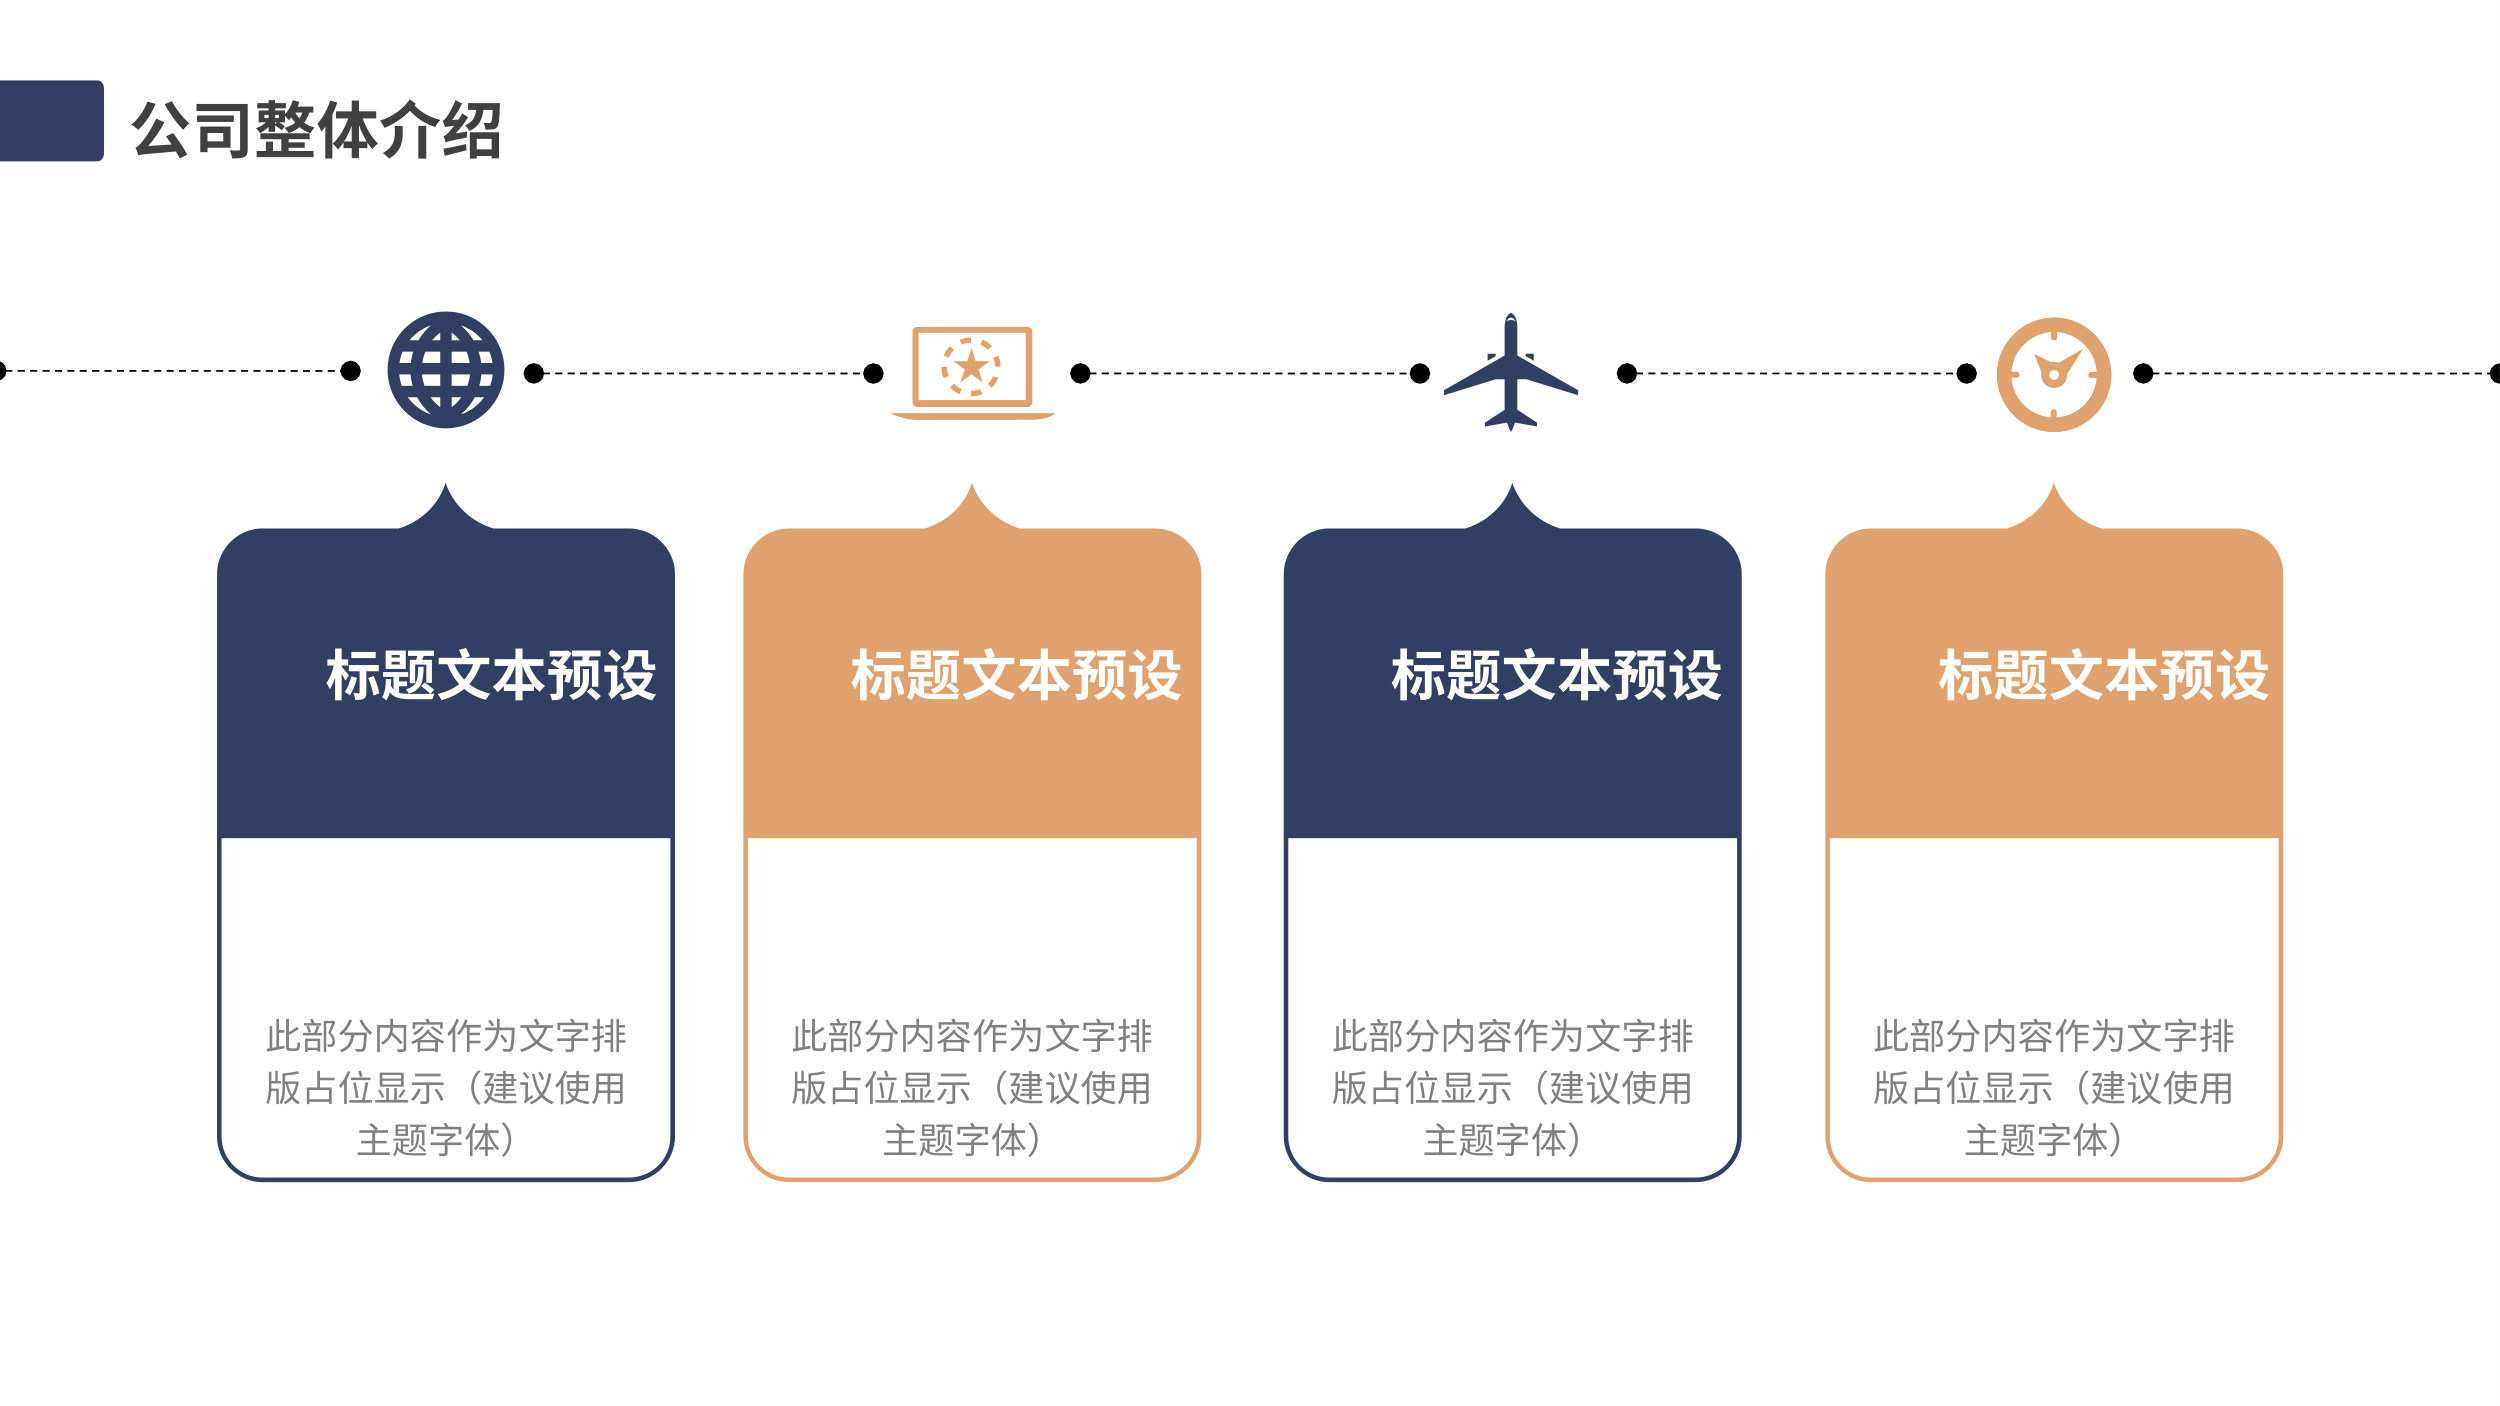 <?xml version="1.0" encoding="UTF-8"?>
<svg xmlns="http://www.w3.org/2000/svg" xmlns:xlink="http://www.w3.org/1999/xlink" width="720pt" height="405.014pt" viewBox="0 0 720 405.014" version="1.1">
<rect x="0" y="0" width="720" height="405.014" fill="#333333" stroke="none"/>
<defs>
<g>
<symbol overflow="visible" id="glyph0-0">
<path style="stroke:none;" d="M 1.797 2.156 L 16.203 2.156 L 16.203 -15.844 L 1.797 -15.844 Z M 9 -7.578 L 3.281 -14.938 L 14.719 -14.938 Z M 9.578 -6.844 L 15.297 -14.203 L 15.297 0.516 Z M 3.281 1.266 L 9 -6.109 L 14.719 1.266 Z M 2.703 -14.203 L 8.422 -6.844 L 2.703 0.516 Z M 2.703 -14.203 "/>
</symbol>
<symbol overflow="visible" id="glyph0-1">
<path style="stroke:none;" d="M 10.297 -14.109 C 11.656 -11.484 13.844 -8.562 15.641 -6.719 C 16.078 -7.297 16.859 -8.141 17.438 -8.547 C 15.656 -10.109 13.5 -12.75 12.422 -14.969 Z M 5.359 -14.844 C 4.391 -12.266 2.656 -9.734 0.719 -8.25 C 1.297 -7.891 2.281 -7.109 2.734 -6.719 C 4.625 -8.453 6.531 -11.266 7.703 -14.188 Z M 10.703 -4.859 C 11.219 -4.141 11.766 -3.312 12.312 -2.5 L 5.594 -2.047 C 7.25 -4 8.953 -6.406 10.266 -8.891 L 7.859 -9.922 C 6.531 -6.891 4.359 -3.797 3.594 -3.031 C 2.938 -2.219 2.5 -1.766 1.906 -1.609 C 2.219 -0.969 2.625 0.219 2.734 0.641 C 3.625 0.328 4.844 0.25 13.547 -0.484 C 14 0.266 14.406 0.969 14.672 1.562 L 16.812 0.406 C 15.953 -1.266 14.234 -3.812 12.75 -5.797 Z M 10.703 -4.859 "/>
</symbol>
<symbol overflow="visible" id="glyph0-2">
<path style="stroke:none;" d="M 9.203 -5.812 L 9.203 -3.406 L 4.656 -3.406 L 4.656 -5.812 Z M 11.297 -1.562 L 11.297 -7.656 L 2.578 -7.656 L 2.578 -0.266 L 4.656 -0.266 L 4.656 -1.562 Z M 12.234 -10.859 L 1.656 -10.859 L 1.656 -8.984 L 12.234 -8.984 Z M 16.234 -14.172 L 1.469 -14.172 L 1.469 -12.125 L 14.047 -12.125 L 14.047 -1.172 C 14.047 -0.859 13.906 -0.781 13.594 -0.781 C 13.25 -0.75 12.062 -0.734 11.047 -0.812 C 11.359 -0.188 11.688 0.875 11.75 1.516 C 13.359 1.531 14.516 1.469 15.25 1.094 C 16.016 0.719 16.234 0.078 16.234 -1.156 Z M 16.234 -14.172 "/>
</symbol>
<symbol overflow="visible" id="glyph0-3">
<path style="stroke:none;" d="M 10.016 -1.547 L 14.656 -1.547 L 14.656 -3.109 L 10.016 -3.109 L 10.016 -4.016 L 16.094 -4.016 L 16.094 -5.734 L 1.891 -5.734 L 1.891 -4.016 L 7.906 -4.016 L 7.906 -0.625 L 5.531 -0.625 L 5.531 -3.328 L 3.469 -3.328 L 3.469 -0.625 L 0.812 -0.625 L 0.812 1.141 L 17.203 1.141 L 17.203 -0.625 L 10.016 -0.625 Z M 13.953 -11.703 C 13.734 -11.047 13.469 -10.5 13.109 -9.984 C 12.625 -10.547 12.219 -11.109 11.938 -11.703 Z M 6.125 -8.281 L 6.125 -8.875 L 6.609 -8.875 Z M 3.047 -11.031 L 4.25 -11.031 L 4.25 -10.109 L 3.047 -10.109 Z M 7.219 -11.031 L 7.219 -10.109 L 6.125 -10.109 L 6.125 -11.031 Z M 17.141 -11.703 L 17.141 -13.406 L 12.641 -13.406 C 12.797 -13.859 12.953 -14.312 13.109 -14.781 L 11.203 -15.234 C 10.781 -13.688 9.984 -12.219 8.969 -11.234 L 8.969 -12.297 L 6.125 -12.297 L 6.125 -12.906 L 9.234 -12.906 L 9.234 -14.406 L 6.125 -14.406 L 6.125 -15.266 L 4.25 -15.266 L 4.25 -14.406 L 0.969 -14.406 L 0.969 -12.906 L 4.25 -12.906 L 4.25 -12.297 L 1.391 -12.297 L 1.391 -8.875 L 3.484 -8.875 C 2.703 -8.156 1.625 -7.5 0.594 -7.125 C 0.984 -6.828 1.531 -6.188 1.797 -5.781 C 2.625 -6.188 3.516 -6.828 4.25 -7.562 L 4.25 -6.141 L 6.125 -6.141 L 6.125 -7.969 C 6.828 -7.562 7.625 -6.984 8.047 -6.562 L 8.922 -7.766 C 8.547 -8.078 7.891 -8.516 7.25 -8.875 L 8.969 -8.875 L 8.969 -10.703 C 9.359 -10.312 9.844 -9.781 10.062 -9.484 C 10.328 -9.719 10.578 -10.016 10.828 -10.312 C 11.141 -9.781 11.5 -9.25 11.891 -8.75 C 11.094 -8.094 10.047 -7.625 8.812 -7.297 C 9.203 -6.938 9.828 -6.156 10.016 -5.766 C 11.25 -6.188 12.297 -6.75 13.188 -7.469 C 14.047 -6.734 15.078 -6.141 16.312 -5.719 C 16.562 -6.203 17.078 -7 17.484 -7.375 C 16.312 -7.688 15.281 -8.172 14.469 -8.766 C 15.109 -9.578 15.609 -10.547 15.953 -11.703 Z M 17.141 -11.703 "/>
</symbol>
<symbol overflow="visible" id="glyph0-4">
<path style="stroke:none;" d="M 4.016 -15.172 C 3.203 -12.641 1.797 -10.078 0.281 -8.438 C 0.688 -7.906 1.281 -6.734 1.469 -6.203 C 1.844 -6.641 2.219 -7.125 2.578 -7.609 L 2.578 1.531 L 4.609 1.531 L 4.609 -11.094 C 5.172 -12.234 5.656 -13.406 6.047 -14.562 Z M 12.281 -3.359 L 12.281 -8.062 C 12.891 -6.375 13.641 -4.75 14.484 -3.359 Z M 7.984 -3.359 C 8.844 -4.703 9.594 -6.281 10.188 -7.938 L 10.188 -3.359 Z M 17.25 -10.016 L 17.25 -12.047 L 12.281 -12.047 L 12.281 -15.156 L 10.188 -15.156 L 10.188 -12.047 L 5.641 -12.047 L 5.641 -10.016 L 9.188 -10.016 C 8.188 -7.156 6.516 -4.312 4.703 -2.703 C 5.188 -2.344 5.875 -1.578 6.234 -1.078 C 6.797 -1.656 7.328 -2.344 7.828 -3.109 L 7.828 -1.453 L 10.188 -1.453 L 10.188 1.438 L 12.281 1.438 L 12.281 -1.453 L 14.688 -1.453 L 14.688 -3.047 C 15.156 -2.328 15.625 -1.688 16.125 -1.141 C 16.5 -1.688 17.25 -2.406 17.734 -2.797 C 15.984 -4.422 14.328 -7.234 13.344 -10.016 Z M 17.25 -10.016 "/>
</symbol>
<symbol overflow="visible" id="glyph0-5">
<path style="stroke:none;" d="M 4.609 -5.844 C 4.609 -3.984 4.266 -1.688 1.109 -0.016 C 1.688 0.344 2.531 1.078 2.922 1.578 C 6.484 -0.438 6.875 -3.406 6.875 -5.797 L 6.875 -7.828 L 4.609 -7.828 Z M 11.375 1.562 L 13.656 1.562 L 13.656 -7.859 L 11.375 -7.859 Z M 8.891 -15.484 C 7.234 -12.875 3.766 -10.391 0.328 -9.359 C 0.812 -8.781 1.344 -7.891 1.641 -7.297 C 4.281 -8.312 7 -10.141 8.984 -12.203 C 10.812 -10.078 13.359 -8.406 16.234 -7.547 C 16.547 -8.156 17.25 -9.094 17.766 -9.562 C 14.703 -10.281 11.891 -11.875 10.297 -13.766 C 10.422 -13.938 10.531 -14.094 10.641 -14.25 Z M 8.891 -15.484 "/>
</symbol>
<symbol overflow="visible" id="glyph0-6">
<path style="stroke:none;" d="M 0.969 0.781 C 2.766 0.328 5.078 -0.25 7.266 -0.828 L 7.062 -2.594 C 4.688 -2.062 2.219 -1.547 0.594 -1.266 Z M 4.156 -5.672 C 5.453 -7.094 6.703 -8.719 7.719 -10.375 L 6.047 -11.453 C 5.719 -10.859 5.359 -10.266 4.984 -9.688 L 3.078 -9.516 C 4.156 -10.938 5.219 -12.656 5.969 -14.297 L 4.047 -15.266 C 3.328 -13.188 1.969 -10.969 1.547 -10.422 C 1.109 -9.828 0.797 -9.453 0.391 -9.359 C 0.625 -8.812 0.953 -7.828 1.062 -7.438 C 1.375 -7.578 1.859 -7.688 3.719 -7.906 C 3.047 -7 2.438 -6.312 2.109 -6.016 C 1.531 -5.359 1.094 -4.984 0.609 -4.875 C 0.844 -4.375 1.156 -3.453 1.234 -3.062 C 1.75 -3.344 2.5 -3.562 7.359 -4.484 C 7.328 -4.906 7.344 -5.688 7.422 -6.234 Z M 14.484 -4.109 L 14.484 -1.094 L 10.203 -1.094 L 10.203 -4.109 Z M 8.203 1.562 L 10.203 1.562 L 10.203 0.812 L 14.484 0.812 L 14.484 1.5 L 16.609 1.5 L 16.609 -6.016 L 8.203 -6.016 Z M 7.688 -14.406 L 7.688 -12.453 L 10.031 -12.453 C 9.781 -10.531 9.125 -8.969 6.828 -7.984 C 7.297 -7.609 7.828 -6.875 8.062 -6.375 C 10.938 -7.656 11.797 -9.812 12.125 -12.453 L 14.781 -12.453 C 14.672 -10.141 14.547 -9.188 14.312 -8.891 C 14.141 -8.734 14 -8.672 13.734 -8.672 C 13.422 -8.672 12.797 -8.688 12.094 -8.766 C 12.438 -8.219 12.672 -7.391 12.688 -6.781 C 13.531 -6.766 14.312 -6.766 14.797 -6.844 C 15.328 -6.938 15.734 -7.094 16.094 -7.562 C 16.562 -8.125 16.734 -9.719 16.859 -13.594 C 16.891 -13.844 16.906 -14.406 16.906 -14.406 Z M 7.688 -14.406 "/>
</symbol>
<symbol overflow="visible" id="glyph1-0">
<path style="stroke:none;" d="M 1.047 1.266 L 9.438 1.266 L 9.438 -9.219 L 1.047 -9.219 Z M 5.25 -4.406 L 1.906 -8.703 L 8.578 -8.703 Z M 5.578 -3.984 L 8.906 -8.266 L 8.906 0.297 Z M 1.906 0.734 L 5.25 -3.547 L 8.578 0.734 Z M 1.578 -8.266 L 4.906 -3.984 L 1.578 0.297 Z M 1.578 -8.266 "/>
</symbol>
<symbol overflow="visible" id="glyph1-1">
<path style="stroke:none;" d="M 4.062 -0.781 L 4.062 -4.797 L 5.562 -4.797 L 5.562 -5.562 L 4.062 -5.562 L 4.062 -8.766 L 3.297 -8.766 L 3.297 -0.625 L 2.094 -0.438 L 2.094 -6.656 L 1.344 -6.656 L 1.344 -0.297 C 1.031 -0.234 0.75 -0.203 0.5 -0.156 L 0.625 0.672 C 1.953 0.422 3.844 0.078 5.625 -0.266 L 5.562 -1.031 Z M 7.406 -0.281 C 6.969 -0.281 6.906 -0.391 6.906 -0.938 L 6.906 -4.172 C 7.906 -4.672 8.984 -5.281 9.781 -5.875 L 9.141 -6.484 C 8.609 -6 7.75 -5.438 6.906 -4.953 L 6.906 -8.766 L 6.094 -8.766 L 6.094 -0.969 C 6.094 0.172 6.359 0.469 7.312 0.469 L 8.906 0.469 C 9.828 0.469 10.047 -0.109 10.141 -1.797 C 9.922 -1.859 9.609 -1.984 9.391 -2.141 C 9.344 -0.656 9.281 -0.281 8.844 -0.281 Z M 7.406 -0.281 "/>
</symbol>
<symbol overflow="visible" id="glyph1-2">
<path style="stroke:none;" d="M 5.781 -7.531 L 3.859 -7.531 C 3.734 -7.891 3.516 -8.406 3.297 -8.812 L 2.625 -8.625 C 2.766 -8.297 2.938 -7.891 3.047 -7.531 L 0.875 -7.531 L 0.875 -6.828 L 5.781 -6.828 Z M 2.875 -4.953 C 2.781 -5.453 2.5 -6.188 2.188 -6.734 L 1.516 -6.562 C 1.797 -6 2.078 -5.25 2.172 -4.766 Z M 4.766 -2.359 L 4.766 -0.469 L 1.906 -0.469 L 1.906 -2.359 Z M 1.172 0.734 L 1.906 0.734 L 1.906 0.234 L 4.766 0.234 L 4.766 0.656 L 5.531 0.656 L 5.531 -3.062 L 1.172 -3.062 Z M 4.547 -6.766 C 4.375 -6.172 4.062 -5.312 3.781 -4.734 L 0.578 -4.734 L 0.578 -4.016 L 6.016 -4.016 L 6.016 -4.734 L 4.547 -4.734 C 4.797 -5.281 5.078 -5.984 5.328 -6.594 Z M 9.375 -8.25 L 9.25 -8.203 L 6.562 -8.203 L 6.562 0.781 L 7.266 0.781 L 7.266 -7.5 L 8.938 -7.5 C 8.656 -6.688 8.234 -5.578 7.859 -4.703 C 8.781 -3.75 9.047 -2.984 9.047 -2.328 C 9.062 -1.969 8.984 -1.641 8.781 -1.516 C 8.656 -1.453 8.516 -1.422 8.359 -1.406 C 8.141 -1.391 7.859 -1.391 7.547 -1.422 C 7.672 -1.203 7.75 -0.891 7.766 -0.688 C 8.047 -0.672 8.391 -0.672 8.656 -0.703 C 8.891 -0.719 9.125 -0.797 9.297 -0.922 C 9.641 -1.141 9.766 -1.656 9.766 -2.25 C 9.766 -2.984 9.547 -3.797 8.609 -4.781 C 9.047 -5.75 9.531 -6.938 9.906 -7.891 Z M 9.375 -8.25 "/>
</symbol>
<symbol overflow="visible" id="glyph1-3">
<path style="stroke:none;" d="M 2.031 -4.828 C 2.906 -5.781 3.703 -7 4.234 -8.328 L 3.406 -8.562 C 2.797 -6.969 1.734 -5.531 0.5 -4.625 C 0.688 -4.484 1.016 -4.188 1.156 -4.031 C 1.438 -4.25 1.719 -4.516 1.984 -4.797 L 1.984 -4.062 L 4 -4.062 C 3.75 -2.312 3.172 -0.656 0.719 0.172 C 0.875 0.328 1.109 0.641 1.203 0.844 C 3.844 -0.125 4.531 -2 4.812 -4.062 L 7.656 -4.062 C 7.531 -1.469 7.375 -0.438 7.125 -0.172 C 7 -0.078 6.891 -0.047 6.672 -0.047 C 6.422 -0.047 5.781 -0.047 5.109 -0.109 C 5.25 0.109 5.344 0.438 5.359 0.656 C 6 0.703 6.656 0.719 7 0.688 C 7.375 0.656 7.594 0.578 7.828 0.312 C 8.172 -0.078 8.312 -1.281 8.469 -4.453 C 8.469 -4.562 8.484 -4.828 8.484 -4.828 Z M 6.328 -8.297 C 7.062 -6.75 8.312 -5.078 9.406 -4.125 C 9.547 -4.328 9.828 -4.625 10.031 -4.781 C 8.938 -5.594 7.688 -7.172 7.031 -8.594 Z M 6.328 -8.297 "/>
</symbol>
<symbol overflow="visible" id="glyph1-4">
<path style="stroke:none;" d="M 9.438 -6.984 L 5.641 -6.984 L 5.641 -8.781 L 4.859 -8.781 L 4.859 -6.984 L 1.062 -6.984 L 1.062 0.812 L 1.828 0.812 L 1.828 -6.219 L 4.859 -6.219 C 4.797 -4.844 4.406 -3.109 2.109 -1.891 C 2.281 -1.75 2.547 -1.469 2.656 -1.297 C 4.062 -2.125 4.828 -3.109 5.203 -4.109 C 6.172 -3.203 7.219 -2.141 7.766 -1.438 L 8.391 -1.938 C 7.766 -2.719 6.484 -3.938 5.438 -4.859 C 5.562 -5.328 5.609 -5.781 5.625 -6.219 L 8.672 -6.219 L 8.672 -0.234 C 8.672 -0.047 8.609 0.016 8.422 0.016 C 8.203 0.031 7.484 0.031 6.75 0 C 6.875 0.203 6.984 0.578 7.016 0.781 C 7.953 0.781 8.594 0.781 8.969 0.656 C 9.328 0.531 9.438 0.266 9.438 -0.234 Z M 9.438 -6.984 "/>
</symbol>
<symbol overflow="visible" id="glyph1-5">
<path style="stroke:none;" d="M 1.656 -7.094 L 8.797 -7.094 L 8.797 -5.922 L 9.578 -5.922 L 9.578 -7.812 L 5.875 -7.812 C 5.75 -8.125 5.531 -8.531 5.344 -8.844 L 4.547 -8.656 C 4.703 -8.406 4.859 -8.078 4.969 -7.812 L 0.906 -7.812 L 0.906 -5.922 L 1.656 -5.922 Z M 6.141 -6.172 C 7.109 -5.562 8.281 -4.672 8.844 -4.062 L 9.406 -4.578 C 8.812 -5.172 7.609 -6.031 6.656 -6.609 Z M 3.484 -6.609 C 2.891 -5.844 1.891 -5.109 0.969 -4.641 C 1.125 -4.516 1.391 -4.188 1.516 -4.047 C 2.469 -4.594 3.516 -5.469 4.219 -6.359 Z M 3.141 -2.688 C 3.938 -3.234 4.672 -3.875 5.266 -4.578 C 5.953 -3.812 6.703 -3.203 7.531 -2.688 Z M 3.078 -0.234 L 3.078 -1.984 L 7.375 -1.984 L 7.375 -0.234 Z M 5.188 -5.688 C 4.188 -4.156 2.344 -2.859 0.438 -2.141 C 0.609 -1.953 0.812 -1.703 0.922 -1.516 C 1.406 -1.703 1.875 -1.922 2.328 -2.188 L 2.328 0.812 L 3.078 0.812 L 3.078 0.469 L 7.375 0.469 L 7.375 0.781 L 8.172 0.781 L 8.172 -2.312 C 8.594 -2.062 9.047 -1.859 9.516 -1.641 C 9.625 -1.859 9.828 -2.125 10.016 -2.297 C 8.328 -2.953 6.859 -3.781 5.672 -5.109 C 5.75 -5.203 5.812 -5.312 5.875 -5.406 Z M 5.188 -5.688 "/>
</symbol>
<symbol overflow="visible" id="glyph1-6">
<path style="stroke:none;" d="M 3.016 -8.734 C 2.422 -7.141 1.453 -5.578 0.422 -4.578 C 0.562 -4.406 0.797 -3.969 0.875 -3.797 C 1.234 -4.156 1.578 -4.578 1.906 -5.047 L 1.906 0.781 L 2.688 0.781 L 2.688 -6.25 C 3.094 -6.969 3.469 -7.734 3.75 -8.5 Z M 10.047 -6.281 L 10.047 -7.031 L 5.688 -7.031 C 5.891 -7.484 6.094 -7.953 6.266 -8.438 L 5.516 -8.641 C 5 -7.109 4.156 -5.594 3.203 -4.625 C 3.391 -4.5 3.688 -4.234 3.812 -4.094 C 4.344 -4.688 4.859 -5.438 5.312 -6.281 L 6.031 -6.281 L 6.031 0.797 L 6.812 0.797 L 6.812 -1.734 L 9.953 -1.734 L 9.953 -2.469 L 6.812 -2.469 L 6.812 -4.062 L 9.797 -4.062 L 9.797 -4.781 L 6.812 -4.781 L 6.812 -6.281 Z M 10.047 -6.281 "/>
</symbol>
<symbol overflow="visible" id="glyph1-7">
<path style="stroke:none;" d="M 3.531 -6.938 C 3.297 -7.359 2.828 -8.016 2.406 -8.469 L 1.734 -8.172 C 2.156 -7.703 2.625 -7.031 2.828 -6.594 Z M 5.062 -6.266 C 5.078 -6.703 5.094 -7.109 5.094 -7.5 L 5.094 -8.75 L 4.312 -8.75 L 4.312 -7.516 C 4.312 -7.125 4.312 -6.703 4.281 -6.266 L 0.906 -6.266 L 0.906 -5.484 L 4.188 -5.484 C 3.938 -3.641 3.109 -1.547 0.609 0.078 C 0.812 0.219 1.094 0.469 1.219 0.656 C 3.906 -1.125 4.734 -3.453 4.984 -5.484 L 8.594 -5.484 C 8.438 -1.938 8.281 -0.547 7.969 -0.234 C 7.859 -0.109 7.734 -0.078 7.516 -0.078 C 7.25 -0.078 6.578 -0.078 5.891 -0.141 C 6.031 0.094 6.141 0.438 6.172 0.656 C 6.797 0.703 7.469 0.719 7.828 0.688 C 8.203 0.656 8.453 0.562 8.688 0.266 C 9.094 -0.219 9.234 -1.688 9.406 -5.844 C 9.406 -5.969 9.422 -6.266 9.422 -6.266 Z M 7.328 -2.219 C 7.062 -2.75 6.422 -3.594 5.875 -4.203 L 5.234 -3.891 C 5.766 -3.266 6.391 -2.375 6.641 -1.828 Z M 7.328 -2.219 "/>
</symbol>
<symbol overflow="visible" id="glyph1-8">
<path style="stroke:none;" d="M 6.062 -7.219 C 5.906 -7.672 5.562 -8.328 5.25 -8.828 L 4.438 -8.594 C 4.75 -8.078 5.078 -7.375 5.203 -6.953 Z M 7.438 -6.172 C 6.906 -4.75 6.203 -3.594 5.281 -2.656 C 4.281 -3.641 3.531 -4.828 2.984 -6.172 Z M 9.953 -6.172 L 9.953 -6.938 L 0.562 -6.938 L 0.562 -6.172 L 2.188 -6.172 C 2.781 -4.578 3.609 -3.219 4.703 -2.109 C 3.547 -1.141 2.156 -0.438 0.422 0.062 C 0.578 0.234 0.812 0.594 0.906 0.781 C 2.641 0.234 4.094 -0.531 5.266 -1.547 C 6.422 -0.5 7.859 0.266 9.562 0.75 C 9.688 0.531 9.906 0.203 10.094 0.016 C 8.422 -0.391 7.016 -1.125 5.859 -2.109 C 6.906 -3.188 7.719 -4.516 8.312 -6.172 Z M 9.953 -6.172 "/>
</symbol>
<symbol overflow="visible" id="glyph1-9">
<path style="stroke:none;" d="M 1.641 -6.938 L 8.812 -6.938 L 8.812 -5.531 L 9.609 -5.531 L 9.609 -7.672 L 5.906 -7.672 C 5.75 -8.031 5.469 -8.5 5.203 -8.844 L 4.453 -8.594 C 4.656 -8.328 4.859 -7.984 5 -7.672 L 0.875 -7.672 L 0.875 -5.531 L 1.641 -5.531 Z M 9.703 -3.156 L 5.641 -3.156 L 5.641 -3.547 C 6.547 -4.031 7.484 -4.734 8.141 -5.406 L 7.609 -5.812 L 7.438 -5.766 L 2.469 -5.766 L 2.469 -5.031 L 6.656 -5.031 C 6.141 -4.578 5.438 -4.094 4.828 -3.812 L 4.828 -3.156 L 0.75 -3.156 L 0.75 -2.406 L 4.828 -2.406 L 4.828 -0.172 C 4.828 -0.016 4.781 0.016 4.578 0.031 C 4.406 0.047 3.734 0.047 3.016 0.016 C 3.156 0.219 3.312 0.562 3.375 0.781 C 4.25 0.781 4.797 0.781 5.156 0.656 C 5.531 0.531 5.641 0.297 5.641 -0.156 L 5.641 -2.406 L 9.703 -2.406 Z M 9.703 -3.156 "/>
</symbol>
<symbol overflow="visible" id="glyph1-10">
<path style="stroke:none;" d="M 3.828 -4.188 L 2.688 -3.859 L 2.688 -5.938 L 3.797 -5.938 L 3.797 -6.672 L 2.688 -6.672 L 2.688 -8.766 L 1.922 -8.766 L 1.922 -6.672 L 0.609 -6.672 L 0.609 -5.938 L 1.922 -5.938 L 1.922 -3.656 C 1.391 -3.484 0.875 -3.359 0.484 -3.266 L 0.641 -2.5 L 1.922 -2.891 L 1.922 -0.172 C 1.922 -0.031 1.891 0.016 1.75 0.016 C 1.641 0.016 1.234 0.016 0.812 0 C 0.906 0.203 1 0.516 1.031 0.719 C 1.672 0.719 2.078 0.703 2.328 0.562 C 2.594 0.453 2.688 0.25 2.688 -0.172 L 2.688 -3.109 C 3.094 -3.234 3.516 -3.359 3.938 -3.469 Z M 5.766 -6.984 L 4.219 -6.984 L 4.219 -6.281 L 5.766 -6.281 L 5.766 -4.828 L 4.25 -4.828 L 4.25 -4.125 L 5.766 -4.125 L 5.766 -2.656 L 4 -2.656 L 4 -1.953 L 5.766 -1.953 L 5.766 0.797 L 6.516 0.797 L 6.516 -8.688 L 5.766 -8.688 Z M 10.031 -2.625 L 8.219 -2.625 L 8.219 -4.125 L 9.828 -4.125 L 9.828 -4.828 L 8.219 -4.828 L 8.219 -6.281 L 9.922 -6.281 L 9.922 -6.984 L 8.219 -6.984 L 8.219 -8.703 L 7.469 -8.703 L 7.469 0.812 L 8.219 0.812 L 8.219 -1.922 L 10.031 -1.922 Z M 10.031 -2.625 "/>
</symbol>
<symbol overflow="visible" id="glyph1-11">
<path style="stroke:none;" d="M 1.859 -5.172 L 4.609 -5.172 L 4.609 -5.875 L 3.688 -5.875 L 3.688 -8.781 L 2.984 -8.781 L 2.984 -5.875 L 1.859 -5.875 L 1.859 -8.547 L 1.125 -8.547 L 1.125 -4.406 C 1.125 -2.844 1.031 -0.969 0.359 0.359 C 0.531 0.469 0.797 0.688 0.906 0.844 C 1.516 -0.219 1.75 -1.594 1.828 -2.984 L 3.266 -2.984 L 3.266 0.797 L 3.984 0.797 L 3.984 -3.688 L 1.844 -3.688 C 1.859 -3.938 1.859 -4.188 1.859 -4.422 Z M 8.906 -5.016 C 8.688 -3.828 8.281 -2.797 7.766 -1.984 C 7.25 -2.844 6.906 -3.891 6.641 -5.016 Z M 9.266 -5.75 L 9.141 -5.734 L 5.812 -5.734 L 5.812 -7.438 C 7.219 -7.547 8.797 -7.75 9.906 -8.031 L 9.422 -8.688 C 8.359 -8.422 6.594 -8.172 5.062 -8.047 L 5.062 -4.469 C 5.062 -2.922 4.969 -0.969 4.172 0.422 C 4.359 0.516 4.641 0.719 4.797 0.859 C 5.688 -0.625 5.812 -2.719 5.812 -4.469 L 5.812 -5.016 L 6.031 -5.016 C 6.297 -3.609 6.719 -2.375 7.328 -1.359 C 6.766 -0.656 6.109 -0.125 5.391 0.203 C 5.547 0.344 5.75 0.625 5.844 0.828 C 6.578 0.469 7.203 -0.047 7.766 -0.688 C 8.234 -0.047 8.828 0.469 9.531 0.828 C 9.656 0.625 9.875 0.344 10.047 0.203 C 9.328 -0.141 8.719 -0.656 8.219 -1.297 C 8.953 -2.391 9.484 -3.828 9.734 -5.625 Z M 9.266 -5.75 "/>
</symbol>
<symbol overflow="visible" id="glyph1-12">
<path style="stroke:none;" d="M 8.047 -0.609 L 2.422 -0.609 L 2.422 -3.266 L 8.047 -3.266 Z M 9.656 -6.078 L 9.656 -6.812 L 5.469 -6.812 L 5.469 -8.766 L 4.672 -8.766 L 4.672 -4 L 1.656 -4 L 1.656 0.797 L 2.422 0.797 L 2.422 0.141 L 8.047 0.141 L 8.047 0.75 L 8.828 0.75 L 8.828 -4 L 5.469 -4 L 5.469 -6.078 Z M 9.656 -6.078 "/>
</symbol>
<symbol overflow="visible" id="glyph1-13">
<path style="stroke:none;" d="M 7.219 -7.219 C 7.125 -7.656 6.891 -8.328 6.703 -8.844 L 5.969 -8.656 C 6.172 -8.141 6.375 -7.438 6.453 -7 Z M 9.531 -6.875 L 3.875 -6.875 L 3.875 -6.125 L 9.531 -6.125 Z M 6.031 -1.078 C 5.922 -2.156 5.609 -4.031 5.266 -5.484 L 4.562 -5.328 C 4.891 -3.875 5.188 -1.953 5.281 -0.859 Z M 3.016 -8.734 C 2.438 -7.141 1.469 -5.578 0.438 -4.578 C 0.594 -4.391 0.812 -4 0.875 -3.812 C 1.234 -4.188 1.594 -4.609 1.922 -5.078 L 1.922 0.781 L 2.688 0.781 L 2.688 -6.297 C 3.109 -7 3.469 -7.75 3.75 -8.516 Z M 7.828 -0.375 C 8.203 -1.766 8.625 -3.812 8.906 -5.422 L 8.094 -5.562 C 7.891 -4 7.469 -1.781 7.094 -0.375 L 3.438 -0.375 L 3.438 0.375 L 9.953 0.375 L 9.953 -0.375 Z M 7.828 -0.375 "/>
</symbol>
<symbol overflow="visible" id="glyph1-14">
<path style="stroke:none;" d="M 7.922 -6.562 L 2.562 -6.562 L 2.562 -7.625 L 7.922 -7.625 Z M 7.922 -4.875 L 2.562 -4.875 L 2.562 -5.953 L 7.922 -5.953 Z M 8.703 -8.266 L 1.797 -8.266 L 1.797 -4.234 L 8.703 -4.234 Z M 7.734 -1.047 C 8.203 -1.609 8.797 -2.422 9.234 -3.141 L 8.578 -3.453 C 8.234 -2.781 7.609 -1.891 7.125 -1.328 Z M 3.141 -1.297 C 2.891 -1.828 2.375 -2.719 1.938 -3.375 L 1.328 -3.109 C 1.75 -2.453 2.25 -1.547 2.5 -1 Z M 6.719 -0.438 L 6.719 -3.828 L 5.969 -3.828 L 5.969 -0.438 L 4.453 -0.438 L 4.453 -3.828 L 3.703 -3.828 L 3.703 -0.438 L 0.469 -0.438 L 0.469 0.328 L 10.016 0.328 L 10.016 -0.438 Z M 6.719 -0.438 "/>
</symbol>
<symbol overflow="visible" id="glyph1-15">
<path style="stroke:none;" d="M 8.906 -7.984 L 1.594 -7.984 L 1.594 -7.219 L 8.906 -7.219 Z M 2.484 -3.688 C 2.031 -2.5 1.266 -1.359 0.406 -0.625 C 0.609 -0.516 0.969 -0.266 1.109 -0.141 C 1.953 -0.938 2.766 -2.188 3.281 -3.469 Z M 7.156 -3.375 C 7.922 -2.359 8.688 -1 8.984 -0.141 L 9.75 -0.484 C 9.453 -1.359 8.625 -2.688 7.859 -3.672 Z M 0.656 -5.469 L 0.656 -4.703 L 4.844 -4.703 L 4.844 -0.234 C 4.844 -0.062 4.781 -0.016 4.578 -0.016 C 4.391 0 3.719 0 3 -0.016 C 3.109 0.203 3.234 0.562 3.281 0.781 C 4.188 0.781 4.812 0.781 5.172 0.656 C 5.547 0.531 5.672 0.281 5.672 -0.203 L 5.672 -4.703 L 9.828 -4.703 L 9.828 -5.469 Z M 0.656 -5.469 "/>
</symbol>
<symbol overflow="visible" id="glyph1-16">
<path style="stroke:none;" d="M 7.281 -3.984 C 7.281 -1.938 8.109 -0.266 9.375 1 L 10 0.688 C 8.797 -0.562 8.047 -2.125 8.047 -3.984 C 8.047 -5.844 8.797 -7.406 10 -8.656 L 9.375 -8.969 C 8.109 -7.703 7.281 -6.031 7.281 -3.984 Z M 7.281 -3.984 "/>
</symbol>
<symbol overflow="visible" id="glyph1-17">
<path style="stroke:none;" d="M 8.469 -7.266 L 8.469 -6.484 L 6.828 -6.484 L 6.828 -7.266 Z M 8.469 -5.047 L 6.828 -5.047 L 6.828 -5.859 L 8.469 -5.859 Z M 6.078 -6.484 L 3.453 -6.484 L 3.453 -5.859 L 6.078 -5.859 L 6.078 -5.047 L 4.062 -5.047 L 4.062 -4.422 L 6.078 -4.422 L 6.078 -3.609 L 3.984 -3.609 L 3.984 -3.031 L 6.078 -3.031 L 6.078 -2.219 L 3.547 -2.219 L 3.547 -1.578 L 6.078 -1.578 L 6.078 -0.547 L 6.828 -0.547 L 6.828 -1.578 L 9.797 -1.578 L 9.797 -2.219 L 6.828 -2.219 L 6.828 -3.031 L 9.406 -3.031 L 9.406 -3.609 L 6.828 -3.609 L 6.828 -4.422 L 9.156 -4.422 L 9.156 -5.859 L 9.891 -5.859 L 9.891 -6.484 L 9.156 -6.484 L 9.156 -7.891 L 6.828 -7.891 L 6.828 -8.766 L 6.078 -8.766 L 6.078 -7.891 L 4.141 -7.891 L 4.141 -7.266 L 6.078 -7.266 Z M 3.078 -5.172 L 2.938 -5.141 L 2.031 -5.141 C 2.547 -5.922 3.078 -6.906 3.547 -7.906 L 3.047 -8.234 L 2.797 -8.109 L 0.688 -8.109 L 0.688 -7.422 L 2.5 -7.422 C 2.094 -6.5 1.578 -5.641 1.391 -5.375 C 1.172 -5.047 0.922 -4.797 0.719 -4.766 C 0.828 -4.594 1 -4.281 1.047 -4.125 C 1.047 -4.234 1.297 -4.375 1.469 -4.453 L 2.734 -4.453 C 2.594 -3.516 2.391 -2.719 2.125 -2.031 C 1.828 -2.453 1.609 -2.984 1.422 -3.609 L 0.844 -3.375 C 1.094 -2.531 1.422 -1.875 1.797 -1.344 C 1.422 -0.656 0.969 -0.109 0.422 0.266 C 0.594 0.375 0.875 0.656 1 0.812 C 1.5 0.406 1.938 -0.109 2.312 -0.766 C 3.391 0.281 4.906 0.547 6.828 0.547 L 9.766 0.547 C 9.797 0.328 9.938 0 10.047 -0.172 C 9.516 -0.172 7.266 -0.172 6.859 -0.172 C 5.078 -0.172 3.656 -0.391 2.625 -1.406 C 3.047 -2.375 3.359 -3.578 3.516 -5.047 Z M 3.078 -5.172 "/>
</symbol>
<symbol overflow="visible" id="glyph1-18">
<path style="stroke:none;" d="M 7.406 -6.406 C 7.234 -6.969 6.766 -7.859 6.344 -8.562 L 5.672 -8.281 C 6.094 -7.594 6.547 -6.656 6.703 -6.078 Z M 3.109 -6.922 C 2.844 -7.344 2.25 -8 1.766 -8.469 L 1.219 -8.047 C 1.703 -7.562 2.25 -6.875 2.516 -6.438 Z M 2.75 -0.969 L 2.75 -5.5 L 0.531 -5.5 L 0.531 -4.75 L 1.984 -4.75 L 1.984 -1.062 C 1.984 -0.531 1.719 -0.172 1.531 -0.016 C 1.672 0.109 1.891 0.375 1.984 0.531 C 2.156 0.328 2.422 0.125 4.25 -1.172 C 4.172 -1.328 4.062 -1.625 4 -1.828 Z M 8.688 -8.125 C 8.359 -5.953 7.812 -4 6.703 -2.438 C 5.641 -3.891 5.016 -5.781 4.625 -7.984 L 3.906 -7.875 C 4.344 -5.406 5.031 -3.359 6.172 -1.797 C 5.438 -0.969 4.516 -0.281 3.281 0.234 C 3.422 0.391 3.625 0.688 3.734 0.875 C 4.953 0.328 5.906 -0.359 6.672 -1.188 C 7.453 -0.328 8.422 0.359 9.641 0.844 C 9.75 0.641 10 0.328 10.188 0.156 C 8.969 -0.281 7.984 -0.938 7.188 -1.828 C 8.469 -3.5 9.078 -5.625 9.484 -8 Z M 8.688 -8.125 "/>
</symbol>
<symbol overflow="visible" id="glyph1-19">
<path style="stroke:none;" d="M 2.922 -8.797 C 2.312 -7.219 1.297 -5.656 0.234 -4.656 C 0.391 -4.484 0.609 -4.078 0.688 -3.906 C 1.062 -4.281 1.469 -4.75 1.828 -5.266 L 1.828 0.844 L 2.578 0.844 L 2.578 -6.391 C 2.984 -7.094 3.359 -7.828 3.656 -8.562 Z M 4.406 -3.656 L 4.406 -5.203 L 6.266 -5.203 L 6.266 -4.125 C 6.266 -3.969 6.266 -3.812 6.266 -3.656 Z M 8.969 -5.203 L 8.969 -3.656 L 7.031 -3.656 C 7.031 -3.812 7.031 -3.969 7.031 -4.125 L 7.031 -5.203 Z M 9.703 -3 L 9.703 -5.875 L 7.031 -5.875 L 7.031 -6.906 L 10.047 -6.906 L 10.047 -7.609 L 7.031 -7.609 L 7.031 -8.719 L 6.266 -8.719 L 6.266 -7.609 L 3.375 -7.609 L 3.375 -6.906 L 6.266 -6.906 L 6.266 -5.875 L 3.688 -5.875 L 3.688 -3 L 6.219 -3 C 6.141 -2.422 5.984 -1.859 5.656 -1.391 C 5.094 -1.766 4.641 -2.234 4.328 -2.781 L 3.688 -2.562 C 4.062 -1.891 4.578 -1.328 5.203 -0.875 C 4.703 -0.438 4.016 -0.078 2.984 0.188 C 3.156 0.344 3.375 0.672 3.453 0.844 C 4.547 0.516 5.312 0.078 5.828 -0.438 C 6.906 0.203 8.203 0.609 9.688 0.828 C 9.797 0.594 9.984 0.297 10.156 0.125 C 8.656 -0.047 7.344 -0.406 6.297 -0.984 C 6.703 -1.594 6.906 -2.281 6.984 -3 Z M 9.703 -3 "/>
</symbol>
<symbol overflow="visible" id="glyph1-20">
<path style="stroke:none;" d="M 5.688 -3.141 L 5.688 -4.875 L 8.5 -4.875 L 8.5 -3.141 Z M 2.359 -3.141 C 2.391 -3.516 2.406 -3.906 2.406 -4.25 L 2.406 -4.875 L 4.906 -4.875 L 4.906 -3.141 Z M 4.906 -7.281 L 4.906 -5.609 L 2.406 -5.609 L 2.406 -7.281 Z M 8.5 -5.609 L 5.688 -5.609 L 5.688 -7.281 L 8.5 -7.281 Z M 9.266 -8.031 L 1.641 -8.031 L 1.641 -4.25 C 1.641 -2.797 1.531 -0.953 0.375 0.344 C 0.547 0.438 0.859 0.703 0.969 0.859 C 1.766 -0.031 2.125 -1.234 2.281 -2.391 L 4.906 -2.391 L 4.906 0.703 L 5.688 0.703 L 5.688 -2.391 L 8.5 -2.391 L 8.5 -0.266 C 8.5 -0.062 8.422 0 8.219 0.016 C 8.031 0.016 7.312 0.016 6.578 -0.016 C 6.688 0.203 6.812 0.531 6.844 0.75 C 7.828 0.75 8.438 0.75 8.797 0.625 C 9.125 0.484 9.266 0.25 9.266 -0.25 Z M 9.266 -8.031 "/>
</symbol>
<symbol overflow="visible" id="glyph1-21">
<path style="stroke:none;" d="M 5.656 -0.297 L 5.656 -2.891 L 8.938 -2.891 L 8.938 -3.625 L 5.656 -3.625 L 5.656 -5.922 L 9.375 -5.922 L 9.375 -6.688 L 5.984 -6.688 L 6.484 -7.047 C 6.078 -7.531 5.234 -8.25 4.562 -8.734 L 3.938 -8.297 C 4.562 -7.828 5.312 -7.172 5.719 -6.688 L 1.109 -6.688 L 1.109 -5.922 L 4.828 -5.922 L 4.828 -3.625 L 1.594 -3.625 L 1.594 -2.891 L 4.828 -2.891 L 4.828 -0.297 L 0.625 -0.297 L 0.625 0.469 L 9.891 0.469 L 9.891 -0.297 Z M 5.656 -0.297 "/>
</symbol>
<symbol overflow="visible" id="glyph1-22">
<path style="stroke:none;" d="M 5.656 -6.641 L 5.656 -2.281 L 6.328 -2.281 L 6.328 -6.062 L 8.781 -6.062 L 8.781 -2.312 L 9.484 -2.312 L 9.484 -6.641 L 7.516 -6.641 C 7.625 -6.938 7.766 -7.297 7.922 -7.656 L 9.984 -7.656 L 9.984 -8.297 L 5.234 -8.297 L 5.234 -7.656 L 7.125 -7.656 C 7.031 -7.312 6.922 -6.938 6.797 -6.641 Z M 9.953 -0.859 C 9.547 -1.297 8.719 -1.938 8.094 -2.375 L 7.625 -1.969 C 8.281 -1.5 9.094 -0.812 9.484 -0.375 Z M 7.266 -5.547 C 7.203 -2.844 7 -1.516 4.797 -0.828 C 4.938 -0.719 5.109 -0.469 5.172 -0.312 C 7.562 -1.094 7.859 -2.609 7.938 -5.547 Z M 4 -6.969 L 1.859 -6.969 L 1.859 -7.766 L 4 -7.766 Z M 4 -5.641 L 1.859 -5.641 L 1.859 -6.422 L 4 -6.422 Z M 4.734 -8.328 L 1.156 -8.328 L 1.156 -5.062 L 4.734 -5.062 Z M 3.328 -1.969 L 5.062 -1.969 L 5.062 -2.562 L 3.328 -2.562 L 3.328 -3.688 L 5.25 -3.688 L 5.25 -4.281 L 0.547 -4.281 L 0.547 -3.688 L 2.656 -3.688 L 2.656 -0.875 C 2.359 -1.125 2.094 -1.453 1.891 -1.859 C 1.953 -2.25 1.984 -2.656 2 -3.109 L 1.344 -3.172 C 1.281 -1.672 1.078 -0.406 0.391 0.391 C 0.562 0.484 0.844 0.688 0.953 0.781 C 1.344 0.281 1.594 -0.328 1.75 -1.062 C 2.672 0.328 4.219 0.578 6.438 0.578 L 9.766 0.578 C 9.812 0.359 9.953 0.078 10.062 -0.094 C 9.453 -0.078 6.906 -0.078 6.453 -0.078 C 5.188 -0.078 4.141 -0.141 3.328 -0.5 Z M 3.328 -1.969 "/>
</symbol>
<symbol overflow="visible" id="glyph1-23">
<path style="stroke:none;" d="M 2.656 -8.734 C 2.141 -7.156 1.297 -5.594 0.359 -4.578 C 0.5 -4.391 0.734 -3.984 0.812 -3.812 C 1.125 -4.156 1.422 -4.578 1.703 -5.016 L 1.703 0.781 L 2.453 0.781 L 2.453 -6.297 C 2.812 -7.016 3.141 -7.766 3.391 -8.516 Z M 9.953 -5.906 L 9.953 -6.672 L 6.828 -6.672 L 6.828 -8.734 L 6.078 -8.734 L 6.078 -6.672 L 3.141 -6.672 L 3.141 -5.906 L 5.609 -5.906 C 4.969 -4.141 3.875 -2.375 2.734 -1.453 C 2.922 -1.328 3.172 -1.047 3.297 -0.875 C 4.406 -1.875 5.406 -3.594 6.078 -5.406 L 6.078 -1.844 L 4.375 -1.844 L 4.375 -1.125 L 6.078 -1.125 L 6.078 0.75 L 6.828 0.75 L 6.828 -1.125 L 8.531 -1.125 L 8.531 -1.844 L 6.828 -1.844 L 6.828 -5.484 C 7.469 -3.656 8.484 -1.891 9.578 -0.891 C 9.719 -1.094 9.984 -1.375 10.172 -1.516 C 9.031 -2.422 7.953 -4.156 7.344 -5.906 Z M 9.953 -5.906 "/>
</symbol>
<symbol overflow="visible" id="glyph1-24">
<path style="stroke:none;" d="M 3.203 -3.984 C 3.203 -6.031 2.375 -7.703 1.109 -8.969 L 0.484 -8.656 C 1.688 -7.406 2.438 -5.844 2.438 -3.984 C 2.438 -2.125 1.688 -0.562 0.484 0.688 L 1.109 1 C 2.375 -0.266 3.203 -1.938 3.203 -3.984 Z M 3.203 -3.984 "/>
</symbol>
<symbol overflow="visible" id="glyph2-0">
<path style="stroke:none;" d="M 1.594 1.922 L 14.391 1.922 L 14.391 -14.062 L 1.594 -14.062 Z M 7.984 -6.734 L 2.906 -13.266 L 13.078 -13.266 Z M 8.5 -6.078 L 13.594 -12.609 L 13.594 0.469 Z M 2.906 1.125 L 7.984 -5.422 L 13.078 1.125 Z M 2.391 -12.609 L 7.484 -6.078 L 2.391 0.469 Z M 2.391 -12.609 "/>
</symbol>
<symbol overflow="visible" id="glyph2-1">
<path style="stroke:none;" d="M 14.484 -12.547 L 7.469 -12.547 L 7.469 -10.766 L 14.484 -10.766 Z M 6.797 -5.766 C 6.484 -6.156 5.172 -7.781 4.688 -8.297 L 4.688 -8.625 L 6.547 -8.625 L 6.547 -10.391 L 4.688 -10.391 L 4.688 -13.531 L 2.797 -13.531 L 2.797 -10.391 L 0.578 -10.391 L 0.578 -8.625 L 2.422 -8.625 C 2.016 -6.859 1.219 -4.766 0.297 -3.625 C 0.625 -3.109 1.094 -2.281 1.266 -1.766 C 1.859 -2.594 2.359 -3.797 2.797 -5.125 L 2.797 1.391 L 4.688 1.391 L 4.688 -6.156 C 5.109 -5.469 5.547 -4.734 5.766 -4.266 Z M 7.438 -5.5 C 7.062 -3.859 6.391 -2.125 5.578 -1.016 C 6 -0.812 6.734 -0.312 7.078 -0.047 C 7.875 -1.297 8.703 -3.25 9.141 -5.109 Z M 15.375 -6.969 L 15.375 -8.75 L 6.75 -8.75 L 6.75 -6.969 L 9.859 -6.969 L 9.859 -0.891 C 9.859 -0.688 9.797 -0.641 9.594 -0.641 C 9.375 -0.641 8.719 -0.625 8.078 -0.656 C 8.328 -0.094 8.562 0.734 8.609 1.297 C 9.703 1.297 10.484 1.266 11.062 0.938 C 11.656 0.625 11.797 0.094 11.797 -0.844 L 11.797 -6.969 Z M 12.344 -5.047 C 13.016 -3.406 13.656 -1.281 13.828 0.031 L 15.531 -0.609 C 15.328 -1.938 14.625 -3.969 13.906 -5.578 Z M 12.344 -5.047 "/>
</symbol>
<symbol overflow="visible" id="glyph2-2">
<path style="stroke:none;" d="M 15.453 -1.625 C 14.812 -2.203 13.594 -3.141 12.688 -3.734 L 11.656 -2.719 C 12.547 -2.047 13.781 -1.078 14.344 -0.469 Z M 10.844 -8.25 C 10.766 -4.469 10.562 -2.703 7.281 -1.766 C 7.594 -1.469 7.969 -0.891 8.141 -0.516 C 11.891 -1.672 12.312 -3.938 12.406 -8.25 Z M 8.422 -10.25 L 8.422 -3.562 L 9.953 -3.562 L 9.953 -8.891 L 13.172 -8.891 L 13.172 -3.656 L 14.781 -3.656 L 14.781 -10.25 L 11.922 -10.25 C 12.094 -10.594 12.297 -10.984 12.469 -11.391 L 15.391 -11.391 L 15.391 -12.906 L 7.906 -12.906 L 7.906 -11.391 L 10.625 -11.391 C 10.5 -11 10.359 -10.594 10.219 -10.25 Z M 5.516 -10.906 L 3.172 -10.906 L 3.172 -11.656 L 5.516 -11.656 Z M 5.516 -8.922 L 3.172 -8.922 L 3.172 -9.703 L 5.516 -9.703 Z M 7.266 -12.938 L 1.469 -12.938 L 1.469 -7.641 L 7.266 -7.641 Z M 5.328 -2.672 L 7.641 -2.672 L 7.641 -4.047 L 5.328 -4.047 L 5.328 -5.359 L 7.953 -5.359 L 7.953 -6.734 L 0.734 -6.734 L 0.734 -5.359 L 3.719 -5.359 L 3.719 -1.688 C 3.422 -2.016 3.172 -2.375 2.953 -2.844 C 3.016 -3.438 3.047 -4.047 3.078 -4.688 L 1.531 -4.781 C 1.5 -2.625 1.297 -0.703 0.375 0.5 C 0.734 0.688 1.406 1.141 1.672 1.391 C 2.125 0.75 2.422 -0.016 2.641 -0.922 C 3.922 0.766 5.875 1.078 8.844 1.078 L 14.922 1.078 C 15.031 0.594 15.297 -0.125 15.547 -0.5 C 14.234 -0.438 9.906 -0.438 8.859 -0.438 C 7.453 -0.438 6.266 -0.5 5.328 -0.781 Z M 5.328 -2.672 "/>
</symbol>
<symbol overflow="visible" id="glyph2-3">
<path style="stroke:none;" d="M 10.703 -9 C 10.094 -7.234 9.203 -5.781 8.109 -4.578 C 6.875 -5.828 5.922 -7.328 5.234 -9 Z M 15.297 -9 L 15.297 -10.859 L 8.344 -10.859 L 9.719 -11.281 C 9.531 -11.938 9.047 -12.969 8.625 -13.703 L 6.594 -13.109 C 6.969 -12.406 7.328 -11.516 7.5 -10.859 L 0.75 -10.859 L 0.75 -9 L 3.266 -9 C 4.125 -6.75 5.234 -4.828 6.672 -3.25 C 5 -1.953 2.938 -1.031 0.453 -0.422 C 0.828 0.016 1.391 0.906 1.594 1.359 C 4.172 0.625 6.312 -0.438 8.078 -1.875 C 9.75 -0.469 11.812 0.594 14.328 1.266 C 14.609 0.734 15.172 -0.094 15.594 -0.516 C 13.219 -1.078 11.203 -2 9.562 -3.281 C 10.953 -4.828 12.031 -6.703 12.844 -9 Z M 15.297 -9 "/>
</symbol>
<symbol overflow="visible" id="glyph2-4">
<path style="stroke:none;" d="M 9 -3.25 L 9 -8.5 L 9.062 -8.5 C 9.766 -6.547 10.703 -4.75 11.844 -3.25 Z M 4.047 -3.25 C 5.188 -4.75 6.172 -6.547 6.875 -8.5 L 6.984 -8.5 L 6.984 -3.25 Z M 15.031 -8.5 L 15.031 -10.438 L 9 -10.438 L 9 -13.516 L 6.984 -13.516 L 6.984 -10.438 L 0.984 -10.438 L 0.984 -8.5 L 4.906 -8.5 C 3.922 -6.094 2.281 -3.797 0.438 -2.531 C 0.875 -2.172 1.484 -1.453 1.828 -0.969 C 2.469 -1.484 3.062 -2.062 3.625 -2.734 L 3.625 -1.312 L 6.984 -1.312 L 6.984 1.391 L 9 1.391 L 9 -1.312 L 12.297 -1.312 L 12.297 -2.703 C 12.812 -2.062 13.375 -1.516 13.984 -1.062 C 14.328 -1.578 15 -2.328 15.484 -2.719 C 13.625 -3.984 12 -6.172 11 -8.5 Z M 15.031 -8.5 "/>
</symbol>
<symbol overflow="visible" id="glyph2-5">
<path style="stroke:none;" d="M 7.797 -10.109 L 7.797 -2.453 L 9.578 -2.453 L 9.578 -8.406 L 13.016 -8.406 L 13.016 -2.516 L 14.859 -2.516 L 14.859 -10.109 L 12.016 -10.109 C 12.141 -10.469 12.281 -10.859 12.406 -11.25 L 15.484 -11.25 L 15.484 -12.938 L 7.281 -12.938 L 7.281 -11.25 L 10.375 -11.25 C 10.328 -10.875 10.266 -10.469 10.188 -10.109 Z M 6.484 -3.641 C 6.844 -4.594 7.266 -6.094 7.625 -7.422 L 6.453 -7.688 L 6.203 -7.625 L 5.453 -7.625 L 5.859 -8.172 C 5.562 -8.391 5.156 -8.656 4.703 -8.953 C 5.594 -9.812 6.547 -11.062 7.188 -12.141 L 6.062 -12.969 L 5.734 -12.875 L 0.828 -12.875 L 0.828 -11.219 L 4.562 -11.219 C 4.188 -10.688 3.75 -10.156 3.375 -9.75 L 2.094 -10.5 L 1.125 -9.25 C 1.891 -8.797 2.844 -8.172 3.672 -7.625 L 0.453 -7.625 L 0.453 -5.953 L 2.828 -5.953 L 2.828 -0.688 C 2.828 -0.516 2.766 -0.469 2.547 -0.453 C 2.312 -0.453 1.578 -0.453 0.891 -0.469 C 1.156 0.047 1.406 0.812 1.469 1.359 C 2.547 1.359 3.344 1.312 3.922 1.016 C 4.531 0.734 4.672 0.234 4.672 -0.656 L 4.672 -5.953 L 5.625 -5.953 C 5.453 -5.203 5.266 -4.469 5.078 -3.953 Z M 12.156 -7.625 L 10.391 -7.625 L 10.391 -4.719 C 10.391 -3.234 9.922 -1.203 6.406 -0.031 C 6.844 0.297 7.359 0.906 7.594 1.297 C 11.531 -0.203 12.156 -2.609 12.156 -4.688 Z M 11.547 -1.109 C 12.438 -0.312 13.703 0.766 14.266 1.453 L 15.578 0.172 C 14.953 -0.484 13.672 -1.516 12.766 -2.219 Z M 11.547 -1.109 "/>
</symbol>
<symbol overflow="visible" id="glyph2-6">
<path style="stroke:none;" d="M 9.266 -11.266 L 11.406 -11.266 L 11.406 -9.562 C 11.406 -7.969 11.734 -7.312 13.312 -7.312 L 14.344 -7.312 C 14.688 -7.312 15.078 -7.328 15.328 -7.438 C 15.25 -7.859 15.219 -8.516 15.172 -9 C 14.969 -8.938 14.562 -8.891 14.312 -8.891 L 13.484 -8.891 C 13.25 -8.891 13.219 -9.078 13.219 -9.547 L 13.219 -13.031 L 7.5 -13.031 L 7.5 -11.297 C 7.5 -10.203 7.25 -9.047 5.25 -8.188 C 5.594 -7.922 6.281 -7.172 6.5 -6.812 C 8.781 -7.859 9.266 -9.656 9.266 -11.234 Z M 5.422 -10.922 C 4.891 -11.609 3.703 -12.641 2.859 -13.344 L 1.641 -12.188 C 2.5 -11.422 3.609 -10.312 4.125 -9.609 Z M 4.328 -2.578 L 4.328 -8.625 L 0.594 -8.625 L 0.594 -6.812 L 2.5 -6.812 L 2.5 -2.016 C 2.5 -1.25 2.047 -0.703 1.688 -0.453 C 2.016 -0.078 2.516 0.703 2.656 1.172 C 2.938 0.781 3.469 0.328 6.422 -2.172 C 6.188 -2.516 5.859 -3.234 5.703 -3.734 Z M 12.203 -4.859 C 11.719 -3.969 11.078 -3.203 10.312 -2.562 C 9.5 -3.219 8.828 -4 8.359 -4.859 Z M 13.438 -6.719 L 13.125 -6.641 L 6.094 -6.641 L 6.094 -4.859 L 7.234 -4.859 L 6.594 -4.641 C 7.172 -3.453 7.922 -2.422 8.797 -1.547 C 7.688 -0.938 6.406 -0.547 5.016 -0.281 C 5.328 0.109 5.703 0.859 5.875 1.359 C 7.516 0.969 8.984 0.438 10.266 -0.375 C 11.422 0.453 12.797 1.016 14.391 1.406 C 14.625 0.875 15.141 0.125 15.547 -0.281 C 14.141 -0.562 12.906 -0.969 11.844 -1.547 C 13.078 -2.703 14.016 -4.219 14.594 -6.203 Z M 13.438 -6.719 "/>
</symbol>
</g>
<clipPath id="clip1">
  <path d="M 0 0 L 719.973 0 L 719.973 404.984 L 0 404.984 Z M 0 0 "/>
</clipPath>
<clipPath id="clip2">
  <path d="M 612 100 L 719.973 100 L 719.973 115 L 612 115 Z M 612 100 "/>
</clipPath>
<clipPath id="clip3">
  <path d="M 717 104 L 719.973 104 L 719.973 111 L 717 111 Z M 717 104 "/>
</clipPath>
</defs>
<g id="surface19">
<g clip-path="url(#clip1)" clip-rule="nonzero">
<path style=" stroke:none;fill-rule:evenodd;fill:rgb(100%,100%,100%);fill-opacity:1;" d="M 0 0 L 719.973 0 L 719.973 404.984 L 0 404.984 Z M 0 0 "/>
<path style=" stroke:none;fill-rule:evenodd;fill:rgb(100%,100%,100%);fill-opacity:1;" d="M 0 0 L 720 0 L 720 405.016 L 0 405.016 Z M 0 0 "/>
</g>
<path style=" stroke:none;fill-rule:evenodd;fill:rgb(18.823%,24.706%,38.431%);fill-opacity:1;" d="M -0.027 23.16 L 28.121 23.16 C 29.141 23.16 29.961 24.18 29.961 25.484 L 29.961 44.105 C 29.961 45.41 29.141 46.461 28.121 46.461 L -0.027 46.461 Z M -0.027 23.16 "/>
<g style="fill:rgb(25.098%,25.098%,25.098%);fill-opacity:1;">
  <use xlink:href="#glyph0-1" x="37.106" y="44.107"/>
  <use xlink:href="#glyph0-2" x="55.106" y="44.107"/>
  <use xlink:href="#glyph0-3" x="73.106" y="44.107"/>
  <use xlink:href="#glyph0-4" x="91.106" y="44.107"/>
  <use xlink:href="#glyph0-5" x="109.106" y="44.107"/>
  <use xlink:href="#glyph0-6" x="127.106" y="44.107"/>
</g>
<path style="fill:none;stroke-width:0.51;stroke-linecap:butt;stroke-linejoin:miter;stroke:rgb(0%,0%,0%);stroke-opacity:1;stroke-dasharray:2.041,1.531;stroke-miterlimit:10;" d="M 1.531 298.206 L 98.391 298.174 " transform="matrix(1,0,0,-1,0,405.014)"/>
<path style=" stroke:none;fill-rule:evenodd;fill:rgb(0%,0%,0%);fill-opacity:1;" d="M -4.023 106.809 L -3.602 105.309 L -2.523 104.258 L -1.051 103.832 L 0.453 104.258 L 1.504 105.336 L 1.93 106.809 L 1.504 108.312 L 0.426 109.359 L -1.051 109.785 L -2.551 109.359 L -3.602 108.281 Z M -4.023 106.809 "/>
<path style=" stroke:none;fill-rule:evenodd;fill:rgb(0%,0%,0%);fill-opacity:1;" d="M 103.945 106.84 L 103.52 108.34 L 102.445 109.391 L 100.969 109.812 L 99.469 109.391 L 98.418 108.312 L 97.992 106.84 L 98.418 105.336 L 99.496 104.289 L 100.969 103.859 L 102.473 104.289 L 103.52 105.363 Z M 103.945 106.84 "/>
<path style="fill:none;stroke-width:0.51;stroke-linecap:butt;stroke-linejoin:miter;stroke:rgb(0%,0%,0%);stroke-opacity:1;stroke-dasharray:2.041,1.531;stroke-miterlimit:10;" d="M 156.332 297.467 L 248.969 297.44 " transform="matrix(1,0,0,-1,0,405.014)"/>
<path style=" stroke:none;fill-rule:evenodd;fill:rgb(0%,0%,0%);fill-opacity:1;" d="M 150.773 107.547 L 151.199 106.043 L 152.277 104.996 L 153.75 104.57 L 155.254 104.996 L 156.301 106.07 L 156.727 107.547 L 156.301 109.051 L 155.227 110.098 L 153.75 110.523 L 152.25 110.098 L 151.199 109.02 Z M 150.773 107.547 "/>
<path style=" stroke:none;fill-rule:evenodd;fill:rgb(0%,0%,0%);fill-opacity:1;" d="M 254.523 107.574 L 254.098 109.078 L 253.02 110.125 L 251.547 110.551 L 250.043 110.125 L 248.996 109.051 L 248.57 107.574 L 248.996 106.07 L 250.07 105.023 L 251.547 104.598 L 253.051 105.023 L 254.098 106.102 Z M 254.523 107.574 "/>
<path style=" stroke:none;fill-rule:evenodd;fill:rgb(18.823%,24.706%,38.431%);fill-opacity:1;" d="M 139.293 93.684 C 137.141 91.871 134.562 90.594 131.699 90.027 C 130.676 89.801 129.57 89.719 128.41 89.719 C 127.305 89.719 126.199 89.801 125.148 90.027 C 122.316 90.594 119.68 91.871 117.555 93.684 C 113.926 96.773 111.629 101.395 111.629 106.5 C 111.629 111.656 113.926 116.277 117.555 119.34 C 119.68 121.18 122.316 122.457 125.148 123.023 C 126.199 123.25 127.305 123.363 128.41 123.363 C 129.57 123.363 130.676 123.25 131.699 123.023 C 134.562 122.457 137.141 121.18 139.293 119.34 C 142.949 116.277 145.277 111.656 145.277 106.5 C 145.277 101.395 142.949 96.773 139.293 93.684 Z M 124.102 93.684 C 122.711 94.902 121.465 96.379 120.5 97.996 C 117.922 97.996 117.922 97.996 117.922 97.996 C 119.535 96.039 121.664 94.535 124.102 93.684 Z M 115.965 101.281 C 119.027 101.281 119.027 101.281 119.027 101.281 C 118.656 102.332 118.43 103.406 118.289 104.543 C 115.031 104.543 115.031 104.543 115.031 104.543 C 115.227 103.406 115.512 102.301 115.965 101.281 Z M 115.711 111.117 C 115.344 110.07 115.086 108.965 114.973 107.832 C 118.262 107.832 118.262 107.832 118.262 107.832 C 118.316 108.965 118.547 110.07 118.828 111.117 Z M 117.438 114.406 C 120.133 114.406 120.133 114.406 120.133 114.406 C 121.152 116.305 122.484 117.977 124.102 119.34 C 121.406 118.461 119.082 116.676 117.438 114.406 Z M 126.793 117.27 C 125.719 116.445 124.781 115.512 123.988 114.406 C 126.793 114.406 126.793 114.406 126.793 114.406 Z M 126.793 111.117 C 122.258 111.117 122.258 111.117 122.258 111.117 C 121.891 110.07 121.637 108.965 121.52 107.832 C 126.793 107.832 126.793 107.832 126.793 107.832 Z M 126.793 104.543 C 121.605 104.543 121.605 104.543 121.605 104.543 C 121.777 103.406 122.09 102.301 122.512 101.281 C 126.793 101.281 126.793 101.281 126.793 101.281 Z M 126.793 97.996 C 124.469 97.996 124.469 97.996 124.469 97.996 C 125.18 97.145 125.941 96.406 126.793 95.781 Z M 140.91 101.281 C 141.363 102.301 141.648 103.406 141.848 104.543 C 138.586 104.543 138.586 104.543 138.586 104.543 C 138.445 103.406 138.188 102.332 137.848 101.281 Z M 138.953 97.996 C 136.375 97.996 136.375 97.996 136.375 97.996 C 135.383 96.379 134.164 94.902 132.719 93.684 C 135.215 94.535 137.34 96.039 138.953 97.996 Z M 130.082 95.781 C 130.934 96.406 131.699 97.145 132.406 97.996 C 130.082 97.996 130.082 97.996 130.082 97.996 Z M 130.082 101.281 C 134.363 101.281 134.363 101.281 134.363 101.281 C 134.785 102.301 135.098 103.406 135.27 104.543 C 130.082 104.543 130.082 104.543 130.082 104.543 Z M 130.082 107.832 C 135.355 107.832 135.355 107.832 135.355 107.832 C 135.242 108.965 134.984 110.07 134.617 111.117 C 130.082 111.117 130.082 111.117 130.082 111.117 Z M 130.082 117.27 C 130.082 114.406 130.082 114.406 130.082 114.406 C 132.887 114.406 132.887 114.406 132.887 114.406 C 132.066 115.512 131.16 116.445 130.082 117.27 Z M 132.719 119.34 C 134.363 117.977 135.723 116.305 136.742 114.406 C 139.438 114.406 139.438 114.406 139.438 114.406 C 137.793 116.676 135.469 118.461 132.719 119.34 Z M 138.047 111.117 C 138.332 110.07 138.559 108.965 138.613 107.832 C 141.902 107.832 141.902 107.832 141.902 107.832 C 141.789 108.965 141.535 110.07 141.164 111.117 Z M 138.047 111.117 "/>
<path style=" stroke:none;fill-rule:evenodd;fill:rgb(87.45%,63.528%,43.529%);fill-opacity:1;" d="M 256.223 119 C 256.223 119 260.25 120.984 264.414 120.984 C 268.641 120.984 297.609 120.898 297.609 120.898 C 297.609 120.898 302.398 120.758 303.789 119 Z M 256.223 119 "/>
<path style=" stroke:none;fill-rule:evenodd;fill:rgb(87.45%,63.528%,43.529%);fill-opacity:1;" d="M 285.109 104.031 L 281.027 104.031 L 279.836 100.262 L 278.562 104.031 L 274.594 104.031 L 277.852 106.414 L 276.574 110.184 L 279.836 107.801 L 283.012 110.184 L 281.82 106.414 Z M 285.109 104.031 "/>
<path style=" stroke:none;fill-rule:evenodd;fill:rgb(87.45%,63.528%,43.529%);fill-opacity:1;" d="M 273.656 99.695 C 272.836 100.488 272.211 101.395 271.812 102.418 C 273.262 103.066 273.262 103.066 273.262 103.066 C 273.602 102.219 274.109 101.453 274.789 100.828 Z M 273.656 99.695 "/>
<path style=" stroke:none;fill-rule:evenodd;fill:rgb(87.45%,63.528%,43.529%);fill-opacity:1;" d="M 272.75 105.648 C 271.133 105.676 271.133 105.676 271.133 105.676 C 271.133 106.809 271.332 107.887 271.758 108.906 C 273.316 108.312 273.316 108.312 273.316 108.312 C 272.922 107.461 272.75 106.582 272.75 105.676 Z M 272.75 105.648 "/>
<path style=" stroke:none;fill-rule:evenodd;fill:rgb(87.45%,63.528%,43.529%);fill-opacity:1;" d="M 273.602 111.602 C 274.363 112.422 275.328 113.047 276.32 113.527 C 276.973 111.996 276.973 111.996 276.973 111.996 C 276.121 111.656 275.387 111.145 274.707 110.465 Z M 273.602 111.602 "/>
<path style=" stroke:none;fill-rule:evenodd;fill:rgb(87.45%,63.528%,43.529%);fill-opacity:1;" d="M 279.637 98.73 C 279.637 97.199 279.637 97.199 279.637 97.199 C 278.504 97.199 277.398 97.398 276.379 97.824 C 277.004 99.27 277.004 99.27 277.004 99.27 C 277.824 98.902 278.703 98.73 279.637 98.73 Z M 279.637 98.73 "/>
<path style=" stroke:none;fill-rule:evenodd;fill:rgb(87.45%,63.528%,43.529%);fill-opacity:1;" d="M 286.102 103.012 C 286.414 103.805 286.582 104.711 286.582 105.621 C 288.172 105.621 288.172 105.621 288.172 105.621 C 288.172 104.512 287.941 103.438 287.547 102.445 Z M 286.102 103.012 "/>
<path style=" stroke:none;fill-rule:evenodd;fill:rgb(87.45%,63.528%,43.529%);fill-opacity:1;" d="M 285.703 99.637 C 284.91 98.816 283.945 98.191 282.953 97.797 C 282.332 99.242 282.332 99.242 282.332 99.242 C 283.152 99.582 283.891 100.09 284.57 100.773 Z M 285.703 99.637 "/>
<path style=" stroke:none;fill-rule:evenodd;fill:rgb(87.45%,63.528%,43.529%);fill-opacity:1;" d="M 279.664 112.562 C 279.637 112.562 279.637 112.562 279.637 112.562 C 279.664 114.152 279.664 114.152 279.664 114.152 C 280.742 114.152 281.848 113.926 282.898 113.527 C 282.301 112.082 282.301 112.082 282.301 112.082 C 281.453 112.395 280.547 112.562 279.664 112.562 Z M 279.664 112.562 "/>
<path style=" stroke:none;fill-rule:evenodd;fill:rgb(87.45%,63.528%,43.529%);fill-opacity:1;" d="M 284.512 110.523 C 285.617 111.684 285.617 111.684 285.617 111.684 C 286.441 110.863 287.066 109.957 287.488 108.879 C 286.016 108.312 286.016 108.312 286.016 108.312 C 285.676 109.133 285.164 109.898 284.512 110.523 Z M 284.512 110.523 "/>
<path style=" stroke:none;fill-rule:evenodd;fill:rgb(87.45%,63.528%,43.529%);fill-opacity:1;" d="M 264.246 117.242 C 295.852 117.242 295.852 117.242 295.852 117.242 C 296.617 117.242 297.297 116.562 297.297 115.766 C 297.297 95.555 297.297 95.555 297.297 95.555 C 297.297 94.762 296.617 94.141 295.852 94.141 C 264.246 94.141 264.246 94.141 264.246 94.141 C 263.453 94.141 262.801 94.762 262.801 95.555 C 262.801 115.766 262.801 115.766 262.801 115.766 C 262.801 116.562 263.453 117.242 264.246 117.242 Z M 264.527 95.84 C 295.398 95.84 295.398 95.84 295.398 95.84 C 295.398 115.172 295.398 115.172 295.398 115.172 C 264.527 115.172 264.527 115.172 264.527 115.172 Z M 264.527 95.84 "/>
<path style=" stroke:none;fill-rule:evenodd;fill:rgb(87.45%,63.528%,43.529%);fill-opacity:1;" d="M 591.59 124.414 C 582.465 124.414 575.121 117.043 575.121 107.941 C 575.121 98.871 582.465 91.473 591.59 91.473 C 600.633 91.473 608.059 98.871 608.059 107.941 C 608.059 117.043 600.633 124.414 591.59 124.414 Z M 591.59 95.586 C 584.758 95.586 579.23 101.113 579.23 107.941 C 579.23 114.746 584.758 120.273 591.59 120.273 C 598.363 120.273 603.922 114.746 603.922 107.941 C 603.922 101.113 598.363 95.586 591.59 95.586 Z M 591.59 95.586 "/>
<path style=" stroke:none;fill-rule:evenodd;fill:rgb(87.45%,63.528%,43.529%);fill-opacity:1;" d="M 592.949 104.457 C 592.555 104.289 592.07 104.203 591.617 104.203 C 591.277 104.203 590.996 104.258 590.684 104.316 C 585.809 101.934 585.809 101.934 585.809 101.934 C 587.934 107.18 587.934 107.18 587.934 107.18 C 587.879 107.434 587.848 107.688 587.848 107.973 C 587.848 110.07 589.52 111.742 591.617 111.742 C 593.66 111.742 595.332 110.07 595.332 107.973 C 595.332 107.887 595.332 107.832 595.332 107.746 C 599.953 100.43 599.953 100.43 599.953 100.43 Z M 591.617 109.391 C 590.824 109.391 590.203 108.738 590.203 107.973 C 590.203 107.207 590.824 106.555 591.617 106.555 C 592.355 106.555 592.98 107.207 592.98 107.973 C 592.98 108.738 592.355 109.391 591.617 109.391 Z M 591.617 109.391 "/>
<path style=" stroke:none;fill-rule:evenodd;fill:rgb(87.45%,63.528%,43.529%);fill-opacity:1;" d="M 591.59 91.473 C 582.465 91.473 575.121 98.871 575.121 107.941 C 575.121 117.043 582.465 124.414 591.59 124.414 C 600.633 124.414 608.059 117.043 608.059 107.941 C 608.059 98.871 600.633 91.473 591.59 91.473 Z M 592.328 120.246 C 592.328 118.688 592.328 118.688 592.328 118.688 C 592.328 118.234 591.988 117.836 591.477 117.836 C 590.996 117.836 590.598 118.234 590.598 118.688 C 590.598 120.246 590.598 120.246 590.598 120.246 C 584.531 119.766 579.656 114.859 579.262 108.766 C 580.789 108.766 580.789 108.766 580.789 108.766 C 581.242 108.766 581.641 108.398 581.641 107.887 C 581.641 107.434 581.242 107.035 580.789 107.035 C 579.262 107.035 579.262 107.035 579.262 107.035 C 579.684 100.914 584.562 96.039 590.684 95.613 C 590.684 97.199 590.684 97.199 590.684 97.199 C 590.684 97.684 591.078 98.078 591.59 98.078 C 592.043 98.078 592.441 97.684 592.441 97.199 C 592.441 95.613 592.441 95.613 592.441 95.613 C 598.594 96.039 603.469 100.969 603.895 107.094 C 602.277 107.094 602.277 107.094 602.277 107.094 C 601.797 107.094 601.398 107.488 601.398 108 C 601.398 108.48 601.797 108.879 602.277 108.879 C 603.863 108.879 603.863 108.879 603.863 108.879 C 603.41 114.973 598.48 119.848 592.328 120.246 Z M 592.328 120.246 "/>
<path style=" stroke:none;fill-rule:evenodd;fill:rgb(18.823%,24.706%,38.431%);fill-opacity:1;" d="M 430.754 102.559 L 428.43 103.891 L 428.43 101.879 L 430.754 101.879 Z M 430.754 102.559 "/>
<path style=" stroke:none;fill-rule:evenodd;fill:rgb(18.823%,24.706%,38.431%);fill-opacity:1;" d="M 439.398 102.559 L 441.723 103.891 L 441.723 101.879 L 439.398 101.879 Z M 439.398 102.559 "/>
<path style=" stroke:none;fill-rule:evenodd;fill:rgb(18.823%,24.706%,38.431%);fill-opacity:1;" d="M 436.988 109.219 C 439.57 109.219 439.57 109.219 439.57 109.219 C 454.508 113.84 454.508 113.84 454.508 113.84 C 454.508 112.395 454.508 112.395 454.508 112.395 C 436.988 102.387 436.988 102.387 436.988 102.387 C 436.988 99.383 436.988 95.98 436.988 94.223 C 436.988 90.566 435.176 90.113 435.176 90.113 C 435.176 90.113 433.332 90.566 433.332 94.223 C 433.332 96.039 433.332 99.41 433.332 102.387 C 415.844 112.395 415.844 112.395 415.844 112.395 C 415.844 113.84 415.844 113.84 415.844 113.84 C 430.781 109.219 430.781 109.219 430.781 109.219 C 433.332 109.219 433.332 109.219 433.332 109.219 C 433.332 112.309 433.332 115.852 433.332 117.781 C 433.332 117.809 433.391 117.895 433.391 117.977 C 427.664 121.719 427.664 121.719 427.664 121.719 C 427.664 122.824 427.664 122.824 427.664 122.824 C 434.012 121.719 434.012 121.719 434.012 121.719 C 434.523 123.363 435.176 124.441 435.176 124.441 C 435.176 124.441 435.797 123.363 436.309 121.719 C 442.656 122.824 442.656 122.824 442.656 122.824 C 442.656 121.719 442.656 121.719 442.656 121.719 C 436.934 117.977 436.934 117.977 436.934 117.977 C 436.934 117.895 436.988 117.809 436.988 117.781 C 436.988 115.852 436.988 112.309 436.988 109.219 Z M 433.812 92.691 C 433.984 92.098 434.523 91.504 435.176 91.504 C 435.797 91.504 436.336 92.098 436.508 92.691 C 436.223 92.27 435.742 92.184 435.176 92.184 C 434.578 92.184 434.098 92.27 433.812 92.691 Z M 433.812 92.691 "/>
<path style="fill:none;stroke-width:0.51;stroke-linecap:butt;stroke-linejoin:miter;stroke:rgb(0%,0%,0%);stroke-opacity:1;stroke-dasharray:2.041,1.531;stroke-miterlimit:10;" d="M 313.738 297.467 L 406.375 297.44 " transform="matrix(1,0,0,-1,0,405.014)"/>
<path style=" stroke:none;fill-rule:evenodd;fill:rgb(0%,0%,0%);fill-opacity:1;" d="M 308.184 107.547 L 308.609 106.043 L 309.684 104.996 L 311.16 104.57 L 312.66 104.996 L 313.711 106.07 L 314.137 107.547 L 313.711 109.051 L 312.633 110.098 L 311.16 110.523 L 309.656 110.098 L 308.609 109.02 Z M 308.184 107.547 "/>
<path style=" stroke:none;fill-rule:evenodd;fill:rgb(0%,0%,0%);fill-opacity:1;" d="M 411.93 107.574 L 411.508 109.078 L 410.43 110.125 L 408.953 110.551 L 407.453 110.125 L 406.402 109.051 L 405.977 107.574 L 406.402 106.07 L 407.48 105.023 L 408.953 104.598 L 410.457 105.023 L 411.508 106.102 Z M 411.93 107.574 "/>
<path style="fill:none;stroke-width:0.51;stroke-linecap:butt;stroke-linejoin:miter;stroke:rgb(0%,0%,0%);stroke-opacity:1;stroke-dasharray:2.041,1.531;stroke-miterlimit:10;" d="M 471.145 297.467 L 563.812 297.44 " transform="matrix(1,0,0,-1,0,405.014)"/>
<path style=" stroke:none;fill-rule:evenodd;fill:rgb(0%,0%,0%);fill-opacity:1;" d="M 465.59 107.547 L 466.016 106.043 L 467.094 104.996 L 468.566 104.57 L 470.07 104.996 L 471.117 106.07 L 471.543 107.547 L 471.117 109.051 L 470.039 110.098 L 468.566 110.523 L 467.066 110.098 L 466.016 109.02 Z M 465.59 107.547 "/>
<path style=" stroke:none;fill-rule:evenodd;fill:rgb(0%,0%,0%);fill-opacity:1;" d="M 569.367 107.574 L 568.941 109.078 L 567.863 110.125 L 566.391 110.551 L 564.887 110.125 L 563.84 109.051 L 563.414 107.574 L 563.84 106.07 L 564.918 105.023 L 566.391 104.598 L 567.895 105.023 L 568.941 106.102 Z M 569.367 107.574 "/>
<g clip-path="url(#clip2)" clip-rule="nonzero">
<path style="fill:none;stroke-width:0.51;stroke-linecap:butt;stroke-linejoin:miter;stroke:rgb(0%,0%,0%);stroke-opacity:1;stroke-dasharray:2.041,1.531;stroke-miterlimit:10;" d="M 619.852 297.467 L 717.422 297.44 " transform="matrix(1,0,0,-1,0,405.014)"/>
</g>
<path style=" stroke:none;fill-rule:evenodd;fill:rgb(0%,0%,0%);fill-opacity:1;" d="M 614.297 107.547 L 614.723 106.043 L 615.797 104.996 L 617.273 104.57 L 618.773 104.996 L 619.824 106.07 L 620.25 107.547 L 619.824 109.051 L 618.746 110.098 L 617.273 110.523 L 615.77 110.098 L 614.723 109.02 Z M 614.297 107.547 "/>
<g clip-path="url(#clip3)" clip-rule="nonzero">
<path style=" stroke:none;fill-rule:evenodd;fill:rgb(0%,0%,0%);fill-opacity:1;" d="M 722.977 107.574 L 722.551 109.078 L 721.473 110.125 L 720 110.551 L 718.496 110.125 L 717.449 109.051 L 717.023 107.574 L 717.449 106.07 L 718.527 105.023 L 720 104.598 L 721.504 105.023 L 722.551 106.102 Z M 722.977 107.574 "/>
</g>
<path style=" stroke:none;fill-rule:evenodd;fill:rgb(18.823%,24.706%,38.431%);fill-opacity:1;" d="M 181.078 152.191 C 142.07 152.191 142.07 152.191 142.07 152.191 C 135.637 150.234 130.535 145.418 128.324 139.066 C 126.34 145.418 121.238 150.234 114.805 152.191 C 75.57 152.191 75.57 152.191 75.57 152.191 C 68.484 152.191 62.504 158.117 62.504 165.344 C 62.504 327.316 62.504 327.316 62.504 327.316 C 62.504 334.547 68.484 340.469 75.57 340.469 C 181.078 340.469 181.078 340.469 181.078 340.469 C 188.391 340.469 194.398 334.547 194.398 327.316 C 194.398 165.344 194.398 165.344 194.398 165.344 C 194.398 158.117 188.391 152.191 181.078 152.191 Z M 193.066 327.316 C 193.066 333.895 187.738 339.137 181.078 339.137 C 75.57 339.137 75.57 339.137 75.57 339.137 C 69.137 339.137 63.809 333.895 63.809 327.316 C 63.809 241.398 63.809 241.398 63.809 241.398 C 193.066 241.398 193.066 241.398 193.066 241.398 Z M 193.066 327.316 "/>
<g style="fill:rgb(50.195%,50.195%,50.195%);fill-opacity:1;">
  <use xlink:href="#glyph1-1" x="76.309" y="302.202"/>
</g>
<g style="fill:rgb(50.195%,50.195%,50.195%);fill-opacity:1;">
  <use xlink:href="#glyph1-2" x="86.692" y="302.202"/>
  <use xlink:href="#glyph1-3" x="97.18" y="302.202"/>
</g>
<g style="fill:rgb(50.195%,50.195%,50.195%);fill-opacity:1;">
  <use xlink:href="#glyph1-4" x="107.563" y="302.202"/>
</g>
<g style="fill:rgb(50.195%,50.195%,50.195%);fill-opacity:1;">
  <use xlink:href="#glyph1-5" x="117.946" y="302.202"/>
  <use xlink:href="#glyph1-6" x="128.434" y="302.202"/>
</g>
<g style="fill:rgb(50.195%,50.195%,50.195%);fill-opacity:1;">
  <use xlink:href="#glyph1-7" x="138.817" y="302.202"/>
  <use xlink:href="#glyph1-8" x="149.305" y="302.202"/>
</g>
<g style="fill:rgb(50.195%,50.195%,50.195%);fill-opacity:1;">
  <use xlink:href="#glyph1-9" x="159.689" y="302.202"/>
</g>
<g style="fill:rgb(50.195%,50.195%,50.195%);fill-opacity:1;">
  <use xlink:href="#glyph1-10" x="170.072" y="302.202"/>
</g>
<g style="fill:rgb(50.195%,50.195%,50.195%);fill-opacity:1;">
  <use xlink:href="#glyph1-11" x="76.309" y="317.197"/>
</g>
<g style="fill:rgb(50.195%,50.195%,50.195%);fill-opacity:1;">
  <use xlink:href="#glyph1-12" x="86.692" y="317.197"/>
  <use xlink:href="#glyph1-13" x="97.18" y="317.197"/>
</g>
<g style="fill:rgb(50.195%,50.195%,50.195%);fill-opacity:1;">
  <use xlink:href="#glyph1-14" x="107.563" y="317.197"/>
</g>
<g style="fill:rgb(50.195%,50.195%,50.195%);fill-opacity:1;">
  <use xlink:href="#glyph1-15" x="117.946" y="317.197"/>
  <use xlink:href="#glyph1-16" x="128.434" y="317.197"/>
</g>
<g style="fill:rgb(50.195%,50.195%,50.195%);fill-opacity:1;">
  <use xlink:href="#glyph1-17" x="138.817" y="317.197"/>
  <use xlink:href="#glyph1-18" x="149.305" y="317.197"/>
</g>
<g style="fill:rgb(50.195%,50.195%,50.195%);fill-opacity:1;">
  <use xlink:href="#glyph1-19" x="159.689" y="317.197"/>
</g>
<g style="fill:rgb(50.195%,50.195%,50.195%);fill-opacity:1;">
  <use xlink:href="#glyph1-20" x="170.072" y="317.197"/>
</g>
<g style="fill:rgb(50.195%,50.195%,50.195%);fill-opacity:1;">
  <use xlink:href="#glyph1-21" x="102.387" y="332.192"/>
</g>
<g style="fill:rgb(50.195%,50.195%,50.195%);fill-opacity:1;">
  <use xlink:href="#glyph1-22" x="112.77" y="332.192"/>
  <use xlink:href="#glyph1-9" x="123.258" y="332.192"/>
</g>
<g style="fill:rgb(50.195%,50.195%,50.195%);fill-opacity:1;">
  <use xlink:href="#glyph1-23" x="133.641" y="332.192"/>
</g>
<g style="fill:rgb(50.195%,50.195%,50.195%);fill-opacity:1;">
  <use xlink:href="#glyph1-24" x="144.024" y="332.192"/>
</g>
<g style="fill:rgb(100%,100%,100%);fill-opacity:1;">
  <use xlink:href="#glyph2-1" x="93.713" y="200.296"/>
</g>
<g style="fill:rgb(100%,100%,100%);fill-opacity:1;">
  <use xlink:href="#glyph2-2" x="109.604" y="200.296"/>
  <use xlink:href="#glyph2-3" x="125.591" y="200.296"/>
</g>
<g style="fill:rgb(100%,100%,100%);fill-opacity:1;">
  <use xlink:href="#glyph2-4" x="141.482" y="200.296"/>
  <use xlink:href="#glyph2-5" x="157.469" y="200.296"/>
  <use xlink:href="#glyph2-6" x="173.456" y="200.296"/>
</g>
<path style=" stroke:none;fill-rule:evenodd;fill:rgb(87.45%,63.528%,43.529%);fill-opacity:1;" d="M 332.676 152.191 C 293.668 152.191 293.668 152.191 293.668 152.191 C 287.234 150.234 282.133 145.418 279.922 139.066 C 277.938 145.418 272.836 150.234 266.398 152.191 C 227.168 152.191 227.168 152.191 227.168 152.191 C 220.082 152.191 214.102 158.117 214.102 165.344 C 214.102 327.316 214.102 327.316 214.102 327.316 C 214.102 334.547 220.082 340.469 227.168 340.469 C 332.676 340.469 332.676 340.469 332.676 340.469 C 339.988 340.469 345.996 334.547 345.996 327.316 C 345.996 165.344 345.996 165.344 345.996 165.344 C 345.996 158.117 339.988 152.191 332.676 152.191 Z M 344.664 327.316 C 344.664 333.895 339.336 339.137 332.676 339.137 C 227.168 339.137 227.168 339.137 227.168 339.137 C 220.734 339.137 215.406 333.895 215.406 327.316 C 215.406 241.398 215.406 241.398 215.406 241.398 C 344.664 241.398 344.664 241.398 344.664 241.398 Z M 344.664 327.316 "/>
<g style="fill:rgb(50.195%,50.195%,50.195%);fill-opacity:1;">
  <use xlink:href="#glyph1-1" x="227.792" y="302.202"/>
</g>
<g style="fill:rgb(50.195%,50.195%,50.195%);fill-opacity:1;">
  <use xlink:href="#glyph1-2" x="238.175" y="302.202"/>
  <use xlink:href="#glyph1-3" x="248.663" y="302.202"/>
</g>
<g style="fill:rgb(50.195%,50.195%,50.195%);fill-opacity:1;">
  <use xlink:href="#glyph1-4" x="259.046" y="302.202"/>
</g>
<g style="fill:rgb(50.195%,50.195%,50.195%);fill-opacity:1;">
  <use xlink:href="#glyph1-5" x="269.429" y="302.202"/>
  <use xlink:href="#glyph1-6" x="279.917" y="302.202"/>
</g>
<g style="fill:rgb(50.195%,50.195%,50.195%);fill-opacity:1;">
  <use xlink:href="#glyph1-7" x="290.3" y="302.202"/>
  <use xlink:href="#glyph1-8" x="300.788" y="302.202"/>
</g>
<g style="fill:rgb(50.195%,50.195%,50.195%);fill-opacity:1;">
  <use xlink:href="#glyph1-9" x="311.172" y="302.202"/>
</g>
<g style="fill:rgb(50.195%,50.195%,50.195%);fill-opacity:1;">
  <use xlink:href="#glyph1-10" x="321.555" y="302.202"/>
</g>
<g style="fill:rgb(50.195%,50.195%,50.195%);fill-opacity:1;">
  <use xlink:href="#glyph1-11" x="227.792" y="317.197"/>
</g>
<g style="fill:rgb(50.195%,50.195%,50.195%);fill-opacity:1;">
  <use xlink:href="#glyph1-12" x="238.175" y="317.197"/>
  <use xlink:href="#glyph1-13" x="248.663" y="317.197"/>
</g>
<g style="fill:rgb(50.195%,50.195%,50.195%);fill-opacity:1;">
  <use xlink:href="#glyph1-14" x="259.046" y="317.197"/>
</g>
<g style="fill:rgb(50.195%,50.195%,50.195%);fill-opacity:1;">
  <use xlink:href="#glyph1-15" x="269.429" y="317.197"/>
  <use xlink:href="#glyph1-16" x="279.917" y="317.197"/>
</g>
<g style="fill:rgb(50.195%,50.195%,50.195%);fill-opacity:1;">
  <use xlink:href="#glyph1-17" x="290.3" y="317.197"/>
  <use xlink:href="#glyph1-18" x="300.788" y="317.197"/>
</g>
<g style="fill:rgb(50.195%,50.195%,50.195%);fill-opacity:1;">
  <use xlink:href="#glyph1-19" x="311.172" y="317.197"/>
</g>
<g style="fill:rgb(50.195%,50.195%,50.195%);fill-opacity:1;">
  <use xlink:href="#glyph1-20" x="321.555" y="317.197"/>
</g>
<g style="fill:rgb(50.195%,50.195%,50.195%);fill-opacity:1;">
  <use xlink:href="#glyph1-21" x="254.013" y="332.192"/>
</g>
<g style="fill:rgb(50.195%,50.195%,50.195%);fill-opacity:1;">
  <use xlink:href="#glyph1-22" x="264.396" y="332.192"/>
  <use xlink:href="#glyph1-9" x="274.884" y="332.192"/>
</g>
<g style="fill:rgb(50.195%,50.195%,50.195%);fill-opacity:1;">
  <use xlink:href="#glyph1-23" x="285.267" y="332.192"/>
</g>
<g style="fill:rgb(50.195%,50.195%,50.195%);fill-opacity:1;">
  <use xlink:href="#glyph1-24" x="295.65" y="332.192"/>
</g>
<g style="fill:rgb(100%,100%,100%);fill-opacity:1;">
  <use xlink:href="#glyph2-1" x="244.913" y="200.296"/>
</g>
<g style="fill:rgb(100%,100%,100%);fill-opacity:1;">
  <use xlink:href="#glyph2-2" x="260.804" y="200.296"/>
  <use xlink:href="#glyph2-3" x="276.791" y="200.296"/>
  <use xlink:href="#glyph2-4" x="292.778" y="200.296"/>
</g>
<g style="fill:rgb(100%,100%,100%);fill-opacity:1;">
  <use xlink:href="#glyph2-5" x="308.669" y="200.296"/>
  <use xlink:href="#glyph2-6" x="324.656" y="200.296"/>
</g>
<path style=" stroke:none;fill-rule:evenodd;fill:rgb(18.823%,24.706%,38.431%);fill-opacity:1;" d="M 488.297 152.191 C 449.289 152.191 449.289 152.191 449.289 152.191 C 442.855 150.234 437.754 145.418 435.543 139.066 C 433.559 145.418 428.457 150.234 422.023 152.191 C 382.789 152.191 382.789 152.191 382.789 152.191 C 375.703 152.191 369.723 158.117 369.723 165.344 C 369.723 327.316 369.723 327.316 369.723 327.316 C 369.723 334.547 375.703 340.469 382.789 340.469 C 488.297 340.469 488.297 340.469 488.297 340.469 C 495.609 340.469 501.617 334.547 501.617 327.316 C 501.617 165.344 501.617 165.344 501.617 165.344 C 501.617 158.117 495.609 152.191 488.297 152.191 Z M 500.285 327.316 C 500.285 333.895 494.957 339.137 488.297 339.137 C 382.789 339.137 382.789 339.137 382.789 339.137 C 376.355 339.137 371.027 333.895 371.027 327.316 C 371.027 241.398 371.027 241.398 371.027 241.398 C 500.285 241.398 500.285 241.398 500.285 241.398 Z M 500.285 327.316 "/>
<g style="fill:rgb(50.195%,50.195%,50.195%);fill-opacity:1;">
  <use xlink:href="#glyph1-1" x="383.499" y="302.202"/>
</g>
<g style="fill:rgb(50.195%,50.195%,50.195%);fill-opacity:1;">
  <use xlink:href="#glyph1-2" x="393.882" y="302.202"/>
  <use xlink:href="#glyph1-3" x="404.37" y="302.202"/>
</g>
<g style="fill:rgb(50.195%,50.195%,50.195%);fill-opacity:1;">
  <use xlink:href="#glyph1-4" x="414.753" y="302.202"/>
  <use xlink:href="#glyph1-5" x="425.241" y="302.202"/>
</g>
<g style="fill:rgb(50.195%,50.195%,50.195%);fill-opacity:1;">
  <use xlink:href="#glyph1-6" x="435.624" y="302.202"/>
</g>
<g style="fill:rgb(50.195%,50.195%,50.195%);fill-opacity:1;">
  <use xlink:href="#glyph1-7" x="446.007" y="302.202"/>
  <use xlink:href="#glyph1-8" x="456.495" y="302.202"/>
</g>
<g style="fill:rgb(50.195%,50.195%,50.195%);fill-opacity:1;">
  <use xlink:href="#glyph1-9" x="466.879" y="302.202"/>
  <use xlink:href="#glyph1-10" x="477.367" y="302.202"/>
</g>
<g style="fill:rgb(50.195%,50.195%,50.195%);fill-opacity:1;">
  <use xlink:href="#glyph1-11" x="383.499" y="317.197"/>
</g>
<g style="fill:rgb(50.195%,50.195%,50.195%);fill-opacity:1;">
  <use xlink:href="#glyph1-12" x="393.882" y="317.197"/>
  <use xlink:href="#glyph1-13" x="404.37" y="317.197"/>
</g>
<g style="fill:rgb(50.195%,50.195%,50.195%);fill-opacity:1;">
  <use xlink:href="#glyph1-14" x="414.753" y="317.197"/>
  <use xlink:href="#glyph1-15" x="425.241" y="317.197"/>
</g>
<g style="fill:rgb(50.195%,50.195%,50.195%);fill-opacity:1;">
  <use xlink:href="#glyph1-16" x="435.624" y="317.197"/>
</g>
<g style="fill:rgb(50.195%,50.195%,50.195%);fill-opacity:1;">
  <use xlink:href="#glyph1-17" x="446.007" y="317.197"/>
  <use xlink:href="#glyph1-18" x="456.495" y="317.197"/>
</g>
<g style="fill:rgb(50.195%,50.195%,50.195%);fill-opacity:1;">
  <use xlink:href="#glyph1-19" x="466.879" y="317.197"/>
  <use xlink:href="#glyph1-20" x="477.367" y="317.197"/>
</g>
<g style="fill:rgb(50.195%,50.195%,50.195%);fill-opacity:1;">
  <use xlink:href="#glyph1-21" x="409.606" y="332.192"/>
</g>
<g style="fill:rgb(50.195%,50.195%,50.195%);fill-opacity:1;">
  <use xlink:href="#glyph1-22" x="419.989" y="332.192"/>
</g>
<g style="fill:rgb(50.195%,50.195%,50.195%);fill-opacity:1;">
  <use xlink:href="#glyph1-9" x="430.372" y="332.192"/>
  <use xlink:href="#glyph1-23" x="440.86" y="332.192"/>
</g>
<g style="fill:rgb(50.195%,50.195%,50.195%);fill-opacity:1;">
  <use xlink:href="#glyph1-24" x="451.243" y="332.192"/>
</g>
<g style="fill:rgb(100%,100%,100%);fill-opacity:1;">
  <use xlink:href="#glyph2-1" x="400.507" y="200.296"/>
</g>
<g style="fill:rgb(100%,100%,100%);fill-opacity:1;">
  <use xlink:href="#glyph2-2" x="416.398" y="200.296"/>
  <use xlink:href="#glyph2-3" x="432.385" y="200.296"/>
  <use xlink:href="#glyph2-4" x="448.372" y="200.296"/>
</g>
<g style="fill:rgb(100%,100%,100%);fill-opacity:1;">
  <use xlink:href="#glyph2-5" x="464.263" y="200.296"/>
  <use xlink:href="#glyph2-6" x="480.25" y="200.296"/>
</g>
<path style=" stroke:none;fill-rule:evenodd;fill:rgb(87.45%,63.528%,43.529%);fill-opacity:1;" d="M 644.258 152.191 C 605.254 152.191 605.254 152.191 605.254 152.191 C 598.82 150.234 593.719 145.418 591.508 139.066 C 589.52 145.418 584.418 150.234 577.984 152.191 C 538.754 152.191 538.754 152.191 538.754 152.191 C 531.664 152.191 525.684 158.117 525.684 165.344 C 525.684 327.316 525.684 327.316 525.684 327.316 C 525.684 334.547 531.664 340.469 538.754 340.469 C 644.258 340.469 644.258 340.469 644.258 340.469 C 651.57 340.469 657.582 334.547 657.582 327.316 C 657.582 165.344 657.582 165.344 657.582 165.344 C 657.582 158.117 651.57 152.191 644.258 152.191 Z M 656.25 327.316 C 656.25 333.895 650.922 339.137 644.258 339.137 C 538.754 339.137 538.754 339.137 538.754 339.137 C 532.316 339.137 526.988 333.895 526.988 327.316 C 526.988 241.398 526.988 241.398 526.988 241.398 C 656.25 241.398 656.25 241.398 656.25 241.398 Z M 656.25 327.316 "/>
<g style="fill:rgb(50.195%,50.195%,50.195%);fill-opacity:1;">
  <use xlink:href="#glyph1-1" x="539.405" y="302.202"/>
</g>
<g style="fill:rgb(50.195%,50.195%,50.195%);fill-opacity:1;">
  <use xlink:href="#glyph1-2" x="549.788" y="302.202"/>
</g>
<g style="fill:rgb(50.195%,50.195%,50.195%);fill-opacity:1;">
  <use xlink:href="#glyph1-3" x="560.171" y="302.202"/>
  <use xlink:href="#glyph1-4" x="570.659" y="302.202"/>
</g>
<g style="fill:rgb(50.195%,50.195%,50.195%);fill-opacity:1;">
  <use xlink:href="#glyph1-5" x="581.042" y="302.202"/>
  <use xlink:href="#glyph1-6" x="591.53" y="302.202"/>
</g>
<g style="fill:rgb(50.195%,50.195%,50.195%);fill-opacity:1;">
  <use xlink:href="#glyph1-7" x="601.913" y="302.202"/>
</g>
<g style="fill:rgb(50.195%,50.195%,50.195%);fill-opacity:1;">
  <use xlink:href="#glyph1-8" x="612.297" y="302.202"/>
  <use xlink:href="#glyph1-9" x="622.785" y="302.202"/>
</g>
<g style="fill:rgb(50.195%,50.195%,50.195%);fill-opacity:1;">
  <use xlink:href="#glyph1-10" x="633.168" y="302.202"/>
</g>
<g style="fill:rgb(50.195%,50.195%,50.195%);fill-opacity:1;">
  <use xlink:href="#glyph1-11" x="539.405" y="317.197"/>
</g>
<g style="fill:rgb(50.195%,50.195%,50.195%);fill-opacity:1;">
  <use xlink:href="#glyph1-12" x="549.788" y="317.197"/>
</g>
<g style="fill:rgb(50.195%,50.195%,50.195%);fill-opacity:1;">
  <use xlink:href="#glyph1-13" x="560.171" y="317.197"/>
  <use xlink:href="#glyph1-14" x="570.659" y="317.197"/>
</g>
<g style="fill:rgb(50.195%,50.195%,50.195%);fill-opacity:1;">
  <use xlink:href="#glyph1-15" x="581.042" y="317.197"/>
  <use xlink:href="#glyph1-16" x="591.53" y="317.197"/>
</g>
<g style="fill:rgb(50.195%,50.195%,50.195%);fill-opacity:1;">
  <use xlink:href="#glyph1-17" x="601.913" y="317.197"/>
</g>
<g style="fill:rgb(50.195%,50.195%,50.195%);fill-opacity:1;">
  <use xlink:href="#glyph1-18" x="612.297" y="317.197"/>
  <use xlink:href="#glyph1-19" x="622.785" y="317.197"/>
</g>
<g style="fill:rgb(50.195%,50.195%,50.195%);fill-opacity:1;">
  <use xlink:href="#glyph1-20" x="633.168" y="317.197"/>
</g>
<g style="fill:rgb(50.195%,50.195%,50.195%);fill-opacity:1;">
  <use xlink:href="#glyph1-21" x="565.512" y="332.192"/>
</g>
<g style="fill:rgb(50.195%,50.195%,50.195%);fill-opacity:1;">
  <use xlink:href="#glyph1-22" x="575.895" y="332.192"/>
  <use xlink:href="#glyph1-9" x="586.383" y="332.192"/>
</g>
<g style="fill:rgb(50.195%,50.195%,50.195%);fill-opacity:1;">
  <use xlink:href="#glyph1-23" x="596.766" y="332.192"/>
</g>
<g style="fill:rgb(50.195%,50.195%,50.195%);fill-opacity:1;">
  <use xlink:href="#glyph1-24" x="607.149" y="332.192"/>
</g>
<g style="fill:rgb(100%,100%,100%);fill-opacity:1;">
  <use xlink:href="#glyph2-1" x="558.113" y="200.296"/>
</g>
<g style="fill:rgb(100%,100%,100%);fill-opacity:1;">
  <use xlink:href="#glyph2-2" x="574.004" y="200.296"/>
  <use xlink:href="#glyph2-3" x="589.991" y="200.296"/>
  <use xlink:href="#glyph2-4" x="605.978" y="200.296"/>
</g>
<g style="fill:rgb(100%,100%,100%);fill-opacity:1;">
  <use xlink:href="#glyph2-5" x="621.869" y="200.296"/>
  <use xlink:href="#glyph2-6" x="637.856" y="200.296"/>
</g>
</g>
</svg>
